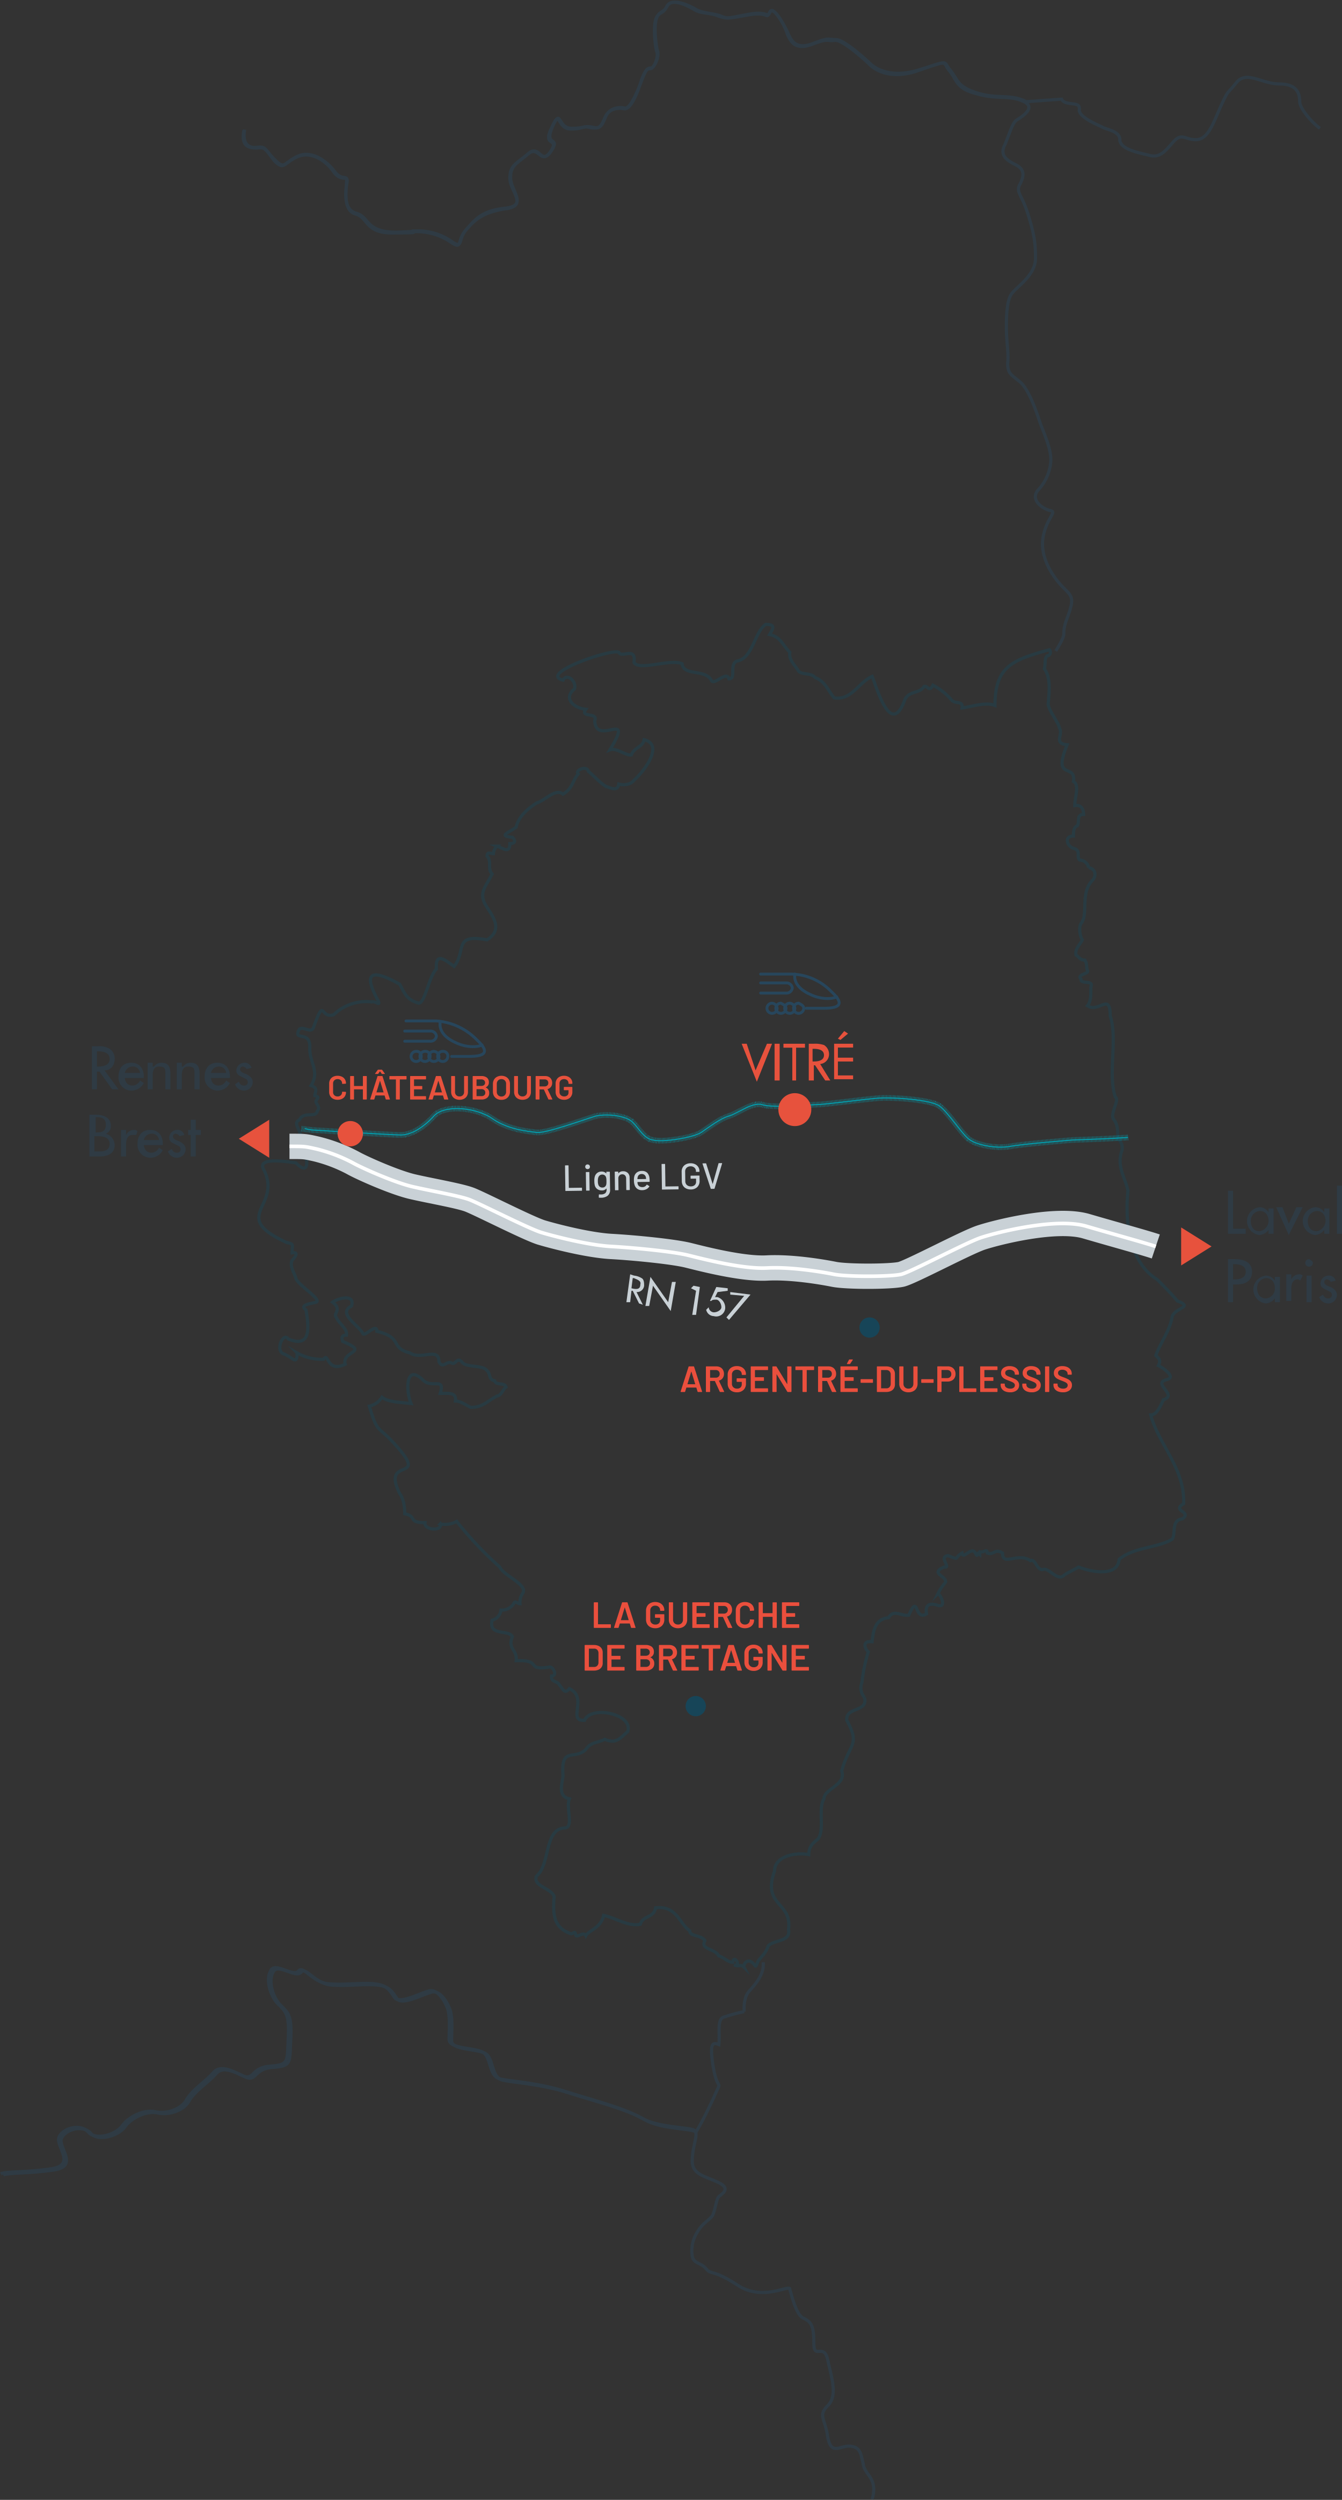 <?xml version="1.0" encoding="UTF-8"?> <svg xmlns="http://www.w3.org/2000/svg" width="440.317" height="820" viewBox="0 0 440.317 820"><rect x="0" y="0" width="440.317" height="820" fill="#333333" stroke="none"/><g id="Carte_ok" data-name="Carte ok" transform="translate(-52.545 -34.966)"><g id="Groupe_861" data-name="Groupe 861" opacity="0.4"><path id="Tracé_2300" data-name="Tracé 2300" d="M338.686,854.819c2.078-7.065-2.493-7.9-2.909-11.636-.831-3.325-.831-5.4-4.156-5.818s-6.233,3.325-7.48-2.909c-.831-6.234-3.325-7.065,0-10.389s1.247-9.142,0-14.96-4.571,0-4.571-5.4c0-5.818-.831-7.065-3.325-8.311-2.493-.831-4.156-8.311-4.571-9.558,0-1.662-8.727,4.156-17.038-1.247s-8.727-3.325-10.389-5.4-4.156-1.662-4.571-4.156a11.445,11.445,0,0,1,1.662-7.9c1.662-2.909,3.74-3.74,4.987-5.4.831-1.662,1.247-5.4,2.078-6.233s4.156-2.493,0-4.571-8.727-2.493-8.727-7.065c0-4.987,2.078-8.727.831-9.974-.831-1.247-11.636-.831-17.454-4.156s-15.792-5.818-24.934-8.727-18.285-3.325-21.609-4.156-2.909-6.234-4.987-8.311-11.636-1.247-11.636-4.571.416-6.649-.416-9.974c-1.247-3.325-3.74-7.065-6.649-5.818-2.909.831-9.142,4.156-10.8,2.078-1.662-2.493-2.493-4.156-6.649-4.571s-9.558.416-14.96,0-8.311-6.233-9.974-4.156-7.9-3.325-9.142,0c-1.662,2.909,0,8.311,2.493,10.8s3.74,3.325,3.325,11.22c-.416,7.48.416,8.727-5.818,9.142s-5.4,4.571-8.727,3.325c-2.909-1.247-7.48-4.156-9.974-1.247s-6.649,5.4-8.727,8.727c-1.662,3.325-6.649,4.987-10.389,4.156s-8.727,1.662-10.8,4.571-8.727,4.987-11.22,2.078-8.311-1.247-9.558,1.662,5.818,9.142-2.493,10.389-14.96.831-16.623,1.662" fill="none" stroke="#27465c" stroke-miterlimit="10" stroke-width="1.039"></path><path id="Tracé_2301" data-name="Tracé 2301" d="M132.566,77.711c-.831,4.571.831,5.818,4.156,5.818,2.909-.416,2.909.416,5.818,4.156,3.325,3.325,2.909.831,7.48-1.247s9.558,1.247,12.051,4.987c2.493,3.325,4.571.831,4.156,3.325,0,2.493-1.247,9.142,2.909,10.389,4.571,1.247,2.909,6.649,13.3,6.233,10.389,0,2.909-.416,6.233-.416a20.057,20.057,0,0,1,11.636,3.325c4.156,2.909,2.078-.416,4.987-3.74s5.4-5.818,12.883-7.065c7.9-.831,1.662-5.818,1.662-9.974s1.662-4.571,5.818-7.9c3.74-3.325,4.156,3.74,7.48-.831,3.325-4.987-2.909-1.247.416-7.9,2.909-6.649,1.662.416,6.233.416s3.74-1.247,6.649-.416c2.909.416,3.325-.416,4.571-3.325s4.156-3.325,6.234-2.909,4.156-4.156,5.818-9.558c2.078-5.4,2.493-2.493,3.74-4.156s1.662-4.156,1.247-4.987-1.247-7.48-.416-10.389,2.493-1.662,3.74-4.571c1.662-2.909,7.065,0,9.142,1.247s4.987.831,7.9,2.078c2.909.831,2.493.831,9.558-.416s5.818,1.662,7.065-.831,4.987,4.156,5.818,7.065c1.247,2.909,2.909,5.4,8.311,3.325s4.571-.831,7.48-1.247c2.909,0,11.22,7.9,11.22,7.9s4.987,5.818,15.792,2.078,7.9-2.909,10.389,0,2.078,5.818,8.727,7.48c6.649,2.078,10.8.416,15.376,2.493,4.987,2.078-.831,5.4-2.078,6.233s-2.078,3.74-3.74,7.9c-2.078,3.74.831,5.4,3.325,6.649s3.325,2.909,1.662,6.233c-1.662,2.909.416,3.325,2.493,9.974s2.493,9.558,2.493,14.545c0,5.4-5.818,9.142-7.48,11.22-1.662,1.662-2.078,5.818-2.078,11.22s.831,8.727.416,12.051c0,3.325,1.247,3.74,3.74,5.818,2.909,2.078,5.4,9.142,6.649,12.883s4.156,9.558,3.74,13.714a15.457,15.457,0,0,1-4.156,9.142c-2.493,2.909.831,5.818,3.74,6.649,2.909.416-.831,2.078-2.078,8.727-1.247,7.065,3.74,13.714,6.649,16.623s3.74,3.325,1.247,9.974.831,3.325-3.74,10.8m-96,430.111c.416,4.571-3.325,7.9-4.987,9.974-1.662,2.493-1.247,6.234-1.247,6.234a47.009,47.009,0,0,0-6.233,1.662c-2.909.416-1.662,4.987-2.078,9.142-2.078-.831-2.909-.416-2.078,5.818,1.662,11.636,3.74,3.74,0,12.467-1.247,2.493-2.909,6.234-5.4,10.389-1.662-1.247-11.636-.831-17.038-4.156-5.818-3.325-15.792-5.818-24.934-8.727s-18.285-3.325-21.609-4.156-2.909-6.234-4.987-8.311-11.636-1.247-11.636-4.571.416-6.649-.416-9.974c-1.247-3.325-3.74-7.065-6.649-5.818-2.909.831-9.142,4.156-10.8,2.078-1.662-2.493-2.493-4.156-6.649-4.571s-9.558.416-14.96,0-8.311-6.233-9.974-4.156-7.9-3.325-9.142,0c-1.662,2.909,0,8.311,2.493,10.8s3.74,3.325,3.325,11.22c-.416,7.48.416,8.727-5.818,9.142s-5.4,4.571-8.727,3.325c-2.909-1.247-7.48-4.156-9.974-1.247s-6.649,5.4-8.727,8.727c-1.662,3.325-6.649,4.987-10.389,4.156s-8.727,1.662-10.8,4.571-8.727,4.987-11.22,2.078-8.311-1.247-9.558,1.662,5.818,9.142-2.493,10.389-14.96.831-16.623,1.662" fill="none" stroke="#27465c" stroke-miterlimit="10" stroke-width="1.039"></path><path id="Tracé_2302" data-name="Tracé 2302" d="M486.628,76.049c-2.909-2.078-6.649-6.649-6.649-8.727s-.416-5.818-6.649-5.818c-5.818,0-10.8-4.571-14.129-.416s-2.493,2.078-4.987,7.48-4.156,11.22-8.311,11.22c-3.74,0-4.571-2.493-7.48.831s-4.571,5.4-8.311,4.156c-3.74-.831-9.142-2.078-9.142-4.987s-4.571-3.325-5.818-4.156c-1.662-.831-7.9-3.325-7.48-5.818.416-2.909-4.571-.831-5.818-3.325l-11.636.831c-.416,0-.416-.416-.831-.416-4.987-2.078-8.727-.416-15.376-2.493s-6.233-4.571-8.727-7.48.416-3.325-10.389,0S339.1,54.855,339.1,54.855s-8.311-7.9-11.22-7.9-2.078-.831-7.48,1.247-7.065-.416-8.311-3.325-4.987-9.142-5.818-7.065c-1.247,2.493,0-.416-7.065.831s-6.649,1.662-9.558.416c-2.909-.831-5.818-.831-7.9-2.078s-7.48-3.74-9.142-1.247c-1.662,2.909-2.909,1.662-3.74,4.571s0,9.142.416,10.389c.416.831,0,3.325-1.247,4.987s-1.662-1.247-3.74,4.156-4.156,9.974-5.818,9.558c-2.078-.416-4.987,0-6.233,2.909s-1.662,4.156-4.571,3.325c-2.909-.416-2.078.416-6.649.416s-3.325-7.065-6.233-.416,2.909,2.909-.416,7.9-3.74-2.493-7.48.831-5.818,3.74-5.818,7.9,5.818,9.142-1.662,9.974c-7.9.831-9.974,3.74-12.883,7.065s-.831,6.649-4.987,3.74a19.308,19.308,0,0,0-11.636-3.325c-3.325,0,4.156,0-6.233.416-10.389,0-8.727-4.987-13.3-6.233s-3.325-8.311-2.909-10.389c0-2.493-1.662,0-4.156-3.325s-7.48-7.065-12.051-4.987-4.156,4.571-7.48,1.247-2.909-4.571-5.818-4.156-4.987-1.247-4.156-5.818" transform="translate(-1 1)" fill="none" stroke="#27465c" stroke-miterlimit="10" stroke-width="1.039"></path><path id="Tracé_2303" data-name="Tracé 2303" d="M303.779,239.782c-3.74,2.493-4.156,11.22-9.558,12.051-2.493,1.247,0,5.818-2.493,5.818-.831-2.909-4.987,2.493-5.818.416-2.078-3.74-9.142-1.247-9.558-5.4-4.156-1.662-14.129,2.493-15.792-.416.831-5.4-4.156-1.247-4.987-3.325-2.493-1.247-26.6,7.065-18.285,9.142,1.247-2.493,4.571.416,3.74,2.909-3.74,2.909-.416,6.233,3.74,6.649-2.078,2.909,4.156.831,2.909,3.74.416,8.727,13.3-4.156,4.987,9.558,2.078-.831,5.4,2.078,7.065,1.662.831-2.493,3.74-2.493,4.156-4.987,6.649,1.662,0,10.389-3.325,13.3-1.247,1.662-3.74,1.662-4.987,1.247-.416,2.909-3.325.831-4.156.831-2.493-1.662-3.325-2.909-5.818-4.987-.416-2.078-4.571-.416-3.325.831-2.078,2.493-1.662,4.571-4.987,6.649-2.493-2.078-5.818,2.078-8.727,2.909-2.493,1.662-5.818,4.156-6.649,7.9-2.078,1.662-6.233,2.909-1.247,3.325,1.247,1.247.831,2.078-.831,2.078,0,3.325-2.078,1.662-4.156.831A3.552,3.552,0,0,0,214.432,315c-.831,0-2.078-.831-2.078.831,1.662,1.662,0,4.156,1.662,5.818-2.078,4.156-4.156,5.818-2.493,9.558,2.078,3.74,6.649,8.311.831,12.051-11.22-2.078-6.649,3.325-10.8,8.727-2.909-2.078-6.233-4.987-5.818.831-2.493,2.493-3.74,11.22-5.818,11.22-4.156-1.247-4.571-3.325-6.233-6.233-10.389-5.818-11.636-2.909-7.065,5.4.831,2.078-.831,0-2.078.416a15.341,15.341,0,0,0-12.467,4.156c-4.571,1.662-2.909-6.233-6.649,4.156-.831,2.493-4.156-1.247-4.987,1.247-1.247,3.325,4.156-.416,3.74,5.818,0,4.571,3.325,7.48.416,12.051,2.493.831,1.247,2.078,1.247,3.325,1.662.416.831.831.416,1.662s1.662,2.078.416,3.325c-.416,2.493-4.571,0-5.818,2.909-2.909,1.247,1.662,4.156,0,7.065-3.74,2.078-1.247,4.987,2.078,4.987.831,4.156-.416,4.987-3.325,2.078-3.325-.416-13.3-2.078-10.389,2.493,5.818,12.051-11.636,14.96,7.48,23.687,2.493.416,1.662.831,1.662,3.325,2.493-.416.831,1.662,0,2.493-.831,2.078.831,4.156,1.247,5.818.416,2.078,8.727,7.065,6.649,7.9-1.247.416-5.818.831-3.325,2.493.831,4.987,2.078,12.883-5.818,9.558-1.662-2.493-4.571,4.156-1.247,4.987,2.909,1.247,4.156,3.74,4.156-.416a15.978,15.978,0,0,0,8.727,2.078c1.662-2.493.831,4.571,7.065,1.662-1.247-4.571,8.311-3.74-.831-7.48-.416-1.247-.416-2.078,1.247-2.078.416-2.078-2.493-3.74-3.325-5.818-1.247-1.247,2.078-2.493-1.247-4.987,1.662-1.247,7.48-2.909,6.233,1.247-4.987,2.493,2.909,6.649,3.74,9.142.831.831,4.571-3.74,4.571-.831,8.727,2.078,4.156,5.4,10.8,7.065,3.74,2.493,9.558-2.078,9.558,2.909,1.247,2.493,2.493-.416,4.156.416,1.247.831,1.662-2.078,3.325-.416,1.247,2.078,6.649.831,8.311,2.909,1.247,1.247.416,2.909,2.493,3.325.416,1.662,3.325.416,3.74,2.078-.831.416-1.662,2.909-2.909,2.909-3.325,1.662-4.571,3.74-8.727,3.74-1.662-.831-3.325-2.078-4.987-2.078.416-2.909-2.078-2.493-4.987-2.493,1.662-5.4-2.493-1.662-5.4-4.156-6.233-6.233-5.818,3.74-4.156,7.48-3.325-.416-7.48-.416-9.558-2.078a6.37,6.37,0,0,1-4.156,2.909c2.909,9.558,2.493,5.818,8.727,12.883,11.22,12.467-4.987,3.325,1.247,15.792,1.247,1.662,1.662,4.156,1.662,6.649,4.156.831.831,2.909,6.649,2.909-.416,2.493,5.818,2.909,4.987.416a7.924,7.924,0,0,0,5.4-.831,118.617,118.617,0,0,0,14.129,14.96c1.247,2.909,9.558,5.818,7.48,8.727a5,5,0,0,0-.831,3.325c-.831,0-1.662-1.247-2.078,0a4.586,4.586,0,0,1-4.156,2.078,3.935,3.935,0,0,1-2.909,3.325c-1.247,5.4,5.4,2.909,6.649,5.4-1.662,4.156,1.662,4.156,1.247,7.9,8.727-.416,2.909,3.325,10.8,2.078,1.247-.416,2.909,2.909.831,2.909-.416,2.078,2.078,1.662,2.493,2.909,1.247,1.247,1.662,3.325,3.325,1.247,6.233,2.909-.831,10.8,4.987,10.389,2.078-4.987,16.207-2.078,14.129,3.74-2.493,2.078-3.74,4.156-7.48,2.493-2.493,1.247-4.571.831-6.233,3.325-3.74,3.74-8.311-1.247-7.48,8.727-.416,2.909-1.662,6.649,2.078,7.48-1.247,2.909,1.662,9.558-1.662,9.558-6.649.416-4.571,12.051-9.142,15.792-1.247,3.325,4.571,3.74,5.818,6.649-.416,5.4-.416,9.974,4.987,12.051,1.247.831,1.662-1.247,2.078.416,0,1.662,2.493-1.247,3.325.416.831-1.662,4.987-2.493,5.818-6.649,4.156.831,7.9,3.74,12.051,2.909.831-2.909,4.571-2.078,4.987-5.4,7.065-.831,7.9,5.4,11.22,7.48,0,2.078,3.74,1.247,4.987,3.325-1.662,2.909,3.325,2.493,4.571,4.987,1.662.416,2.909,2.078,4.571,2.078.416-2.909,2.909,1.662.416.831,1.662.831,2.078-.416,3.325.831a1.673,1.673,0,0,1,1.662-2.078c2.493.831,1.662,3.325,2.909,0,1.247-1.662,2.493-2.493,3.325-4.987,2.078-2.078,7.48-1.247,6.649-5.4,1.247-9.142-8.727-7.48-4.571-19.116,0-4.987,7.065-6.233,11.22-5.4,0-2.493,1.247-3.74,2.909-4.987,2.493-2.909,0-9.974,2.078-13.3,0-3.325,7.48-4.571,5.818-9.142,2.493-9.142,6.233-8.311,1.662-16.623-.416-4.571,7.065-2.493,5.818-7.48a4.885,4.885,0,0,1-.831-4.987,52.091,52.091,0,0,1,2.078-9.974c-1.247-1.247-2.078-3.74,1.247-3.325.416-4.156,1.247-7.48,5.4-7.9,1.662-2.909,4.156-.416,6.649-.831,3.325-7.48,1.662,2.078,5.818-.416-.416-2.493.416-3.74,3.325-2.909,3.325,1.247,1.662-2.909.416-3.74a19.515,19.515,0,0,1,2.493-3.74c.416-2.078-5.4-2.909-.416-4.987,2.493.416-2.078-3.325,1.247-3.74,4.156,1.662,1.662.831,4.571-.831.416,2.493,3.325-2.909,4.571.416.831,1.247,0-1.247,1.247,0,0-.416-.416-.416,0-.831,1.247.416,2.493-1.247,2.493.416,2.078.831,2.493-1.662,4.987,0,0,4.571,4.987-.416,9.142,2.493,1.662-.831,2.078,3.325,4.156,2.909,1.662-.831,4.571,3.74,6.649,2.078.831-.831,3.74-2.078,4.987-2.909,4.156,1.662,12.883,3.325,13.3-2.493,4.987-4.156,12.883-3.74,17.454-6.649,1.247-2.078-.416-6.234,3.325-6.649,3.325-2.493-3.74-2.493.416-4.987.416-11.636-8.311-19.532-10.8-29.09,2.078,0,3.325-3.325,4.156-4.987,4.987-1.662-4.156-5.4,1.247-6.649,2.909-.831-1.247-3.74-2.909-4.571.831-1.662.416-2.078-.831-3.325,1.662-4.571,4.571-7.9,5.4-12.883,1.247-2.909,7.065-2.909,1.662-4.987-2.078-2.493-4.571-4.987-6.649-7.065-8.311-4.987-10.8-17.454-9.558-29.09-.831-4.156-3.74-7.9-2.078-12.883a3.762,3.762,0,0,0-1.247-4.156c0-2.493,0-4.571-1.247-6.233-1.662-1.662,2.078-6.649.416-7.48-2.493-7.48.831-19.116-1.662-26.6,0-7.9-3.74-.831-7.48-3.325,1.662-2.078.831-4.987,1.247-6.649s-3.74-.416-3.325-2.078c-1.662-1.662,2.909-1.662,2.078-2.909-.416-.831,0-2.078-.831-3.325-1.662,0-2.078-1.247-2.909-1.662-.416-2.078,1.247-3.325,2.078-4.987-.831-1.247-1.247-4.156-.416-5.4,2.493-2.909-.416-9.974,3.74-14.129,1.247-1.247,1.247-3.74-1.247-4.156a3.112,3.112,0,0,0-2.909-2.493c-1.247-.831.416-2.909-1.662-3.74-2.493-.416-3.74-4.156-.416-4.156,0-1.247,0-2.909,1.247-3.325.831-1.247-.416-3.74,2.078-3.74,0-1.662-.831-3.325-2.909-2.909,0-2.909,1.662-6.649-.416-7.9.831-6.233-7.065,0-2.078-12.051-4.571-.416-1.247-3.325-2.493-5.4-.416-2.078-3.325-5.4-3.74-7.9.416-4.571.831-8.727-1.247-11.636.416-1.247,0-3.325.831-4.156a1.248,1.248,0,0,0,.831-2.078C384.814,251.418,379,253.5,379,266.378c-2.909-1.247-7.9.416-10.8.831.416-2.493-2.078-1.247-3.325-2.493a20.353,20.353,0,0,0-6.233-4.987c-1.247,2.493-1.662,0-2.909.416-1.662,2.493-4.571,1.247-6.233,4.156-4.571,12.883-9.142-3.325-10.8-7.48-4.571,2.078-6.649,7.9-12.467,7.065-2.078-2.493-2.909-5.4-6.233-6.649-1.247-1.662-4.156-.831-5.4-2.078-1.247-2.078-3.325-3.74-2.909-6.233-2.493-2.493-2.909-4.987-6.649-5.818C306.272,241.028,307.1,239.782,303.779,239.782Z" fill="none" stroke="#164558" stroke-miterlimit="10" stroke-width="1.039" fill-rule="evenodd"></path></g><path id="Tracé_2304" data-name="Tracé 2304" d="M147.526,410.995c4.987,0,4.987,0,8.727.831A51.823,51.823,0,0,1,168.3,416.4c2.909,1.662,14.129,6.649,19.947,7.9,5.4,1.247,14.96,2.909,18.285,4.156s19.532,9.558,23.687,10.8,15.376,4.156,22.856,4.571,20.363,1.662,25.35,2.909,17.869,4.571,25.765,4.156,17.869,1.247,22.025,2.078,18.285.831,22.025,0c3.325-.831,21.194-10.389,26.181-12.051s24.518-6.649,34.492-3.74,19.116,5.4,22.856,6.649" fill="none" stroke="#c9d1d6" stroke-linejoin="round" stroke-miterlimit="10" stroke-width="8.306"></path><path id="Tracé_2305" data-name="Tracé 2305" d="M147.526,410.995c4.987,0,4.987,0,8.727.831A51.823,51.823,0,0,1,168.3,416.4c2.909,1.662,14.129,6.649,19.947,7.9,5.4,1.247,14.96,2.909,18.285,4.156s19.532,9.558,23.687,10.8,15.376,4.156,22.856,4.571,20.363,1.662,25.35,2.909,17.869,4.571,25.765,4.156,17.869,1.247,22.025,2.078,18.285.831,22.025,0c3.325-.831,21.194-10.389,26.181-12.051s24.518-6.649,34.492-3.74,19.116,5.4,22.856,6.649" fill="none" stroke="#fff" stroke-linejoin="round" stroke-miterlimit="10" stroke-width="1.184"></path><g id="Groupe_862" data-name="Groupe 862" opacity="0.4"><path id="Tracé_2306" data-name="Tracé 2306" d="M91.425,392.294H89.347l-4.156-5.818H84.36v5.818H82.7V378.165h2.078a6.176,6.176,0,0,1,3.74.831,3.779,3.779,0,0,1,1.662,3.325c0,2.078-1.247,3.74-3.325,3.74Zm-7.065-7.48h.416c1.662,0,3.74-.416,3.74-2.493s-2.078-2.493-3.74-2.493H84.36Z" fill="#27465c"></path><path id="Tracé_2307" data-name="Tracé 2307" d="M93.5,388.139c0,1.662.831,2.909,2.493,2.909a2.806,2.806,0,0,0,2.493-1.662l1.247.831a4.571,4.571,0,0,1-4.156,2.493,4.271,4.271,0,0,1-4.156-4.571c0-2.493,1.247-4.571,4.156-4.571s4.156,2.078,4.156,4.571v.416H93.5Zm4.987-1.247A2.327,2.327,0,0,0,96,384.814a2.634,2.634,0,0,0-2.493,2.078Z" fill="#27465c"></path><path id="Tracé_2308" data-name="Tracé 2308" d="M103.06,384.814h0a2.962,2.962,0,0,1,2.493-1.247c2.493,0,2.909,1.662,2.909,3.74v4.987H106.8v-4.987c0-1.662,0-2.493-2.078-2.493s-2.078,2.078-2.078,3.325v4.156h-1.662v-8.727h1.662v1.247Z" fill="#27465c"></path><path id="Tracé_2309" data-name="Tracé 2309" d="M112.618,384.814h0a2.962,2.962,0,0,1,2.493-1.247c2.493,0,2.909,1.662,2.909,3.74v4.987h-1.662v-4.987c0-1.662,0-2.493-2.078-2.493s-2.078,2.078-2.078,3.325v4.156h-1.662v-8.727H112.2v1.247Z" fill="#27465c"></path><path id="Tracé_2310" data-name="Tracé 2310" d="M121.761,388.139c0,1.662.831,2.909,2.493,2.909a2.806,2.806,0,0,0,2.493-1.662l1.247.831a4.571,4.571,0,0,1-4.156,2.493,4.271,4.271,0,0,1-4.156-4.571c0-2.493,1.247-4.571,4.156-4.571s4.156,2.078,4.156,4.571v.416h-6.233Zm4.987-1.247a2.327,2.327,0,0,0-2.493-2.078,2.634,2.634,0,0,0-2.493,2.078Z" fill="#27465c"></path><path id="Tracé_2311" data-name="Tracé 2311" d="M133.4,385.645c0-.416-.831-.831-1.247-.831a.894.894,0,0,0-.831.831c0,.831.831,1.247,2.078,1.662.831.416,2.078,1.247,2.078,2.493a2.841,2.841,0,0,1-2.909,2.909,3.125,3.125,0,0,1-2.909-2.078l1.247-.831c.416.831.831,1.247,1.662,1.247a1.1,1.1,0,0,0,1.247-1.247,1.451,1.451,0,0,0-.416-.831l-1.662-.831c-.831-.416-1.662-.831-1.662-2.078a2.681,2.681,0,0,1,2.493-2.493,2.279,2.279,0,0,1,2.493,1.662Z" fill="#27465c"></path><path id="Tracé_2312" data-name="Tracé 2312" d="M82.282,400.606h1.662c2.493,0,4.987.831,4.987,3.74a2.584,2.584,0,0,1-1.662,2.493h0a3.992,3.992,0,0,1,2.909,3.74c0,2.909-2.493,3.74-4.987,3.74H81.867V400.606Zm1.662,5.818h.416c1.662,0,2.909-.416,2.909-2.493s-1.247-2.493-2.909-2.493h-.416Zm0,6.233h1.247c1.662,0,3.325-.416,3.325-2.493s-2.078-2.493-3.74-2.493H83.529v4.987Z" fill="#27465c"></path><path id="Tracé_2313" data-name="Tracé 2313" d="M93.918,407.255h0a2.806,2.806,0,0,1,2.493-1.662,1.527,1.527,0,0,1,1.247.416l-.416,1.247H96c-1.662,0-2.078,1.662-2.078,2.909v4.156H92.256v-8.727h1.662Z" fill="#27465c"></path><path id="Tracé_2314" data-name="Tracé 2314" d="M99.736,410.164c0,1.662.831,2.909,2.493,2.909a2.806,2.806,0,0,0,2.493-1.662l1.247.831a4.571,4.571,0,0,1-4.156,2.493,4.271,4.271,0,0,1-4.156-4.571c0-2.493,1.247-4.571,4.156-4.571s4.156,2.078,4.156,4.571v.416H99.736Zm4.987-1.247a2.327,2.327,0,0,0-2.493-2.078,2.634,2.634,0,0,0-2.493,2.078Z" fill="#27465c"></path><path id="Tracé_2315" data-name="Tracé 2315" d="M111.372,407.67c0-.416-.831-.831-1.247-.831a.894.894,0,0,0-.831.831c0,.831.831,1.247,2.078,1.662.831.416,2.078,1.247,2.078,2.493a2.841,2.841,0,0,1-2.909,2.909,3.125,3.125,0,0,1-2.909-2.078l1.247-.831c.416.831.831,1.247,1.662,1.247a1.1,1.1,0,0,0,1.247-1.247,1.451,1.451,0,0,0-.416-.831l-1.662-.831c-.831-.416-1.662-.831-1.662-2.078a2.681,2.681,0,0,1,2.493-2.493,2.279,2.279,0,0,1,2.493,1.662Z" fill="#27465c"></path><path id="Tracé_2316" data-name="Tracé 2316" d="M116.774,414.319h-1.662v-7.065h-.831v-1.662h.831v-3.325h1.662v3.325h1.662v1.662h-1.662Z" fill="#27465c"></path></g><path id="Tracé_2317" data-name="Tracé 2317" d="M140.877,414.735,130.9,408.5l9.974-6.233Z" fill="#e7523d"></path><path id="Tracé_2318" data-name="Tracé 2318" d="M440.084,437.591l9.974,6.233-9.974,6.233Z" fill="#e7523d"></path><g id="Groupe_863" data-name="Groupe 863" opacity="0.4"><path id="Tracé_2319" data-name="Tracé 2319" d="M457.123,438.007h4.156v1.662H455.46V425.54h1.662Z" fill="#27465c"></path><path id="Tracé_2320" data-name="Tracé 2320" d="M470.421,439.669h-1.662v-1.247h0a4.206,4.206,0,0,1-2.909,1.662,4.592,4.592,0,0,1,0-9.142,3.5,3.5,0,0,1,2.909,1.662h0v-1.247h1.662Zm-1.662-4.156c0-1.662-.831-3.325-2.909-3.325a3.212,3.212,0,0,0-2.909,3.325c0,1.662.831,3.325,2.909,3.325A3.526,3.526,0,0,0,468.758,435.513Z" fill="#27465c"></path><path id="Tracé_2321" data-name="Tracé 2321" d="M475.407,436.344l2.493-5.4h2.078l-4.571,9.142-4.156-9.142h2.078Z" fill="#27465c"></path><path id="Tracé_2322" data-name="Tracé 2322" d="M488.706,439.669h-1.662v-1.247h0a4.206,4.206,0,0,1-2.909,1.662,4.592,4.592,0,0,1,0-9.142,3.5,3.5,0,0,1,2.909,1.662h0v-1.247h1.662Zm-1.247-4.156c0-1.662-.831-3.325-2.909-3.325a3.212,3.212,0,0,0-2.909,3.325c0,1.662.831,3.325,2.909,3.325A3.526,3.526,0,0,0,487.459,435.513Z" fill="#27465c"></path><path id="Tracé_2323" data-name="Tracé 2323" d="M492.861,439.669H491.2V423.877h1.662Z" fill="#27465c"></path><path id="Tracé_2324" data-name="Tracé 2324" d="M457.123,462.109H455.46V447.98h2.078c4.156,0,5.818,1.662,5.818,4.156,0,2.909-2.078,4.156-4.987,4.156h-1.247Zm0-7.48h.416c1.662,0,3.74-.416,3.74-2.493s-2.078-2.493-3.74-2.493h-.416Z" fill="#27465c"></path><path id="Tracé_2325" data-name="Tracé 2325" d="M472.5,462.109h-1.662v-1.247h0a4.206,4.206,0,0,1-2.909,1.662,4.592,4.592,0,0,1,0-9.142,3.5,3.5,0,0,1,2.909,1.662h0V453.8H472.5Zm-1.662-4.571c0-1.662-.831-3.325-2.909-3.325a3.212,3.212,0,0,0-2.909,3.325c0,1.662.831,3.325,2.909,3.325A3.212,3.212,0,0,0,470.836,457.538Z" fill="#27465c"></path><path id="Tracé_2326" data-name="Tracé 2326" d="M476.239,454.629h0a2.806,2.806,0,0,1,2.493-1.662,1.527,1.527,0,0,1,1.247.416l-.831,1.662a1.287,1.287,0,0,0-.831-.416c-1.662,0-2.078,1.662-2.078,2.909v4.156h-1.662v-8.727h1.662v1.662Z" fill="#27465c"></path><path id="Tracé_2327" data-name="Tracé 2327" d="M483.3,449.227a1.247,1.247,0,1,1-1.247-1.247Q483.3,448.6,483.3,449.227Zm-.416,12.883h-1.662v-8.727h1.662Z" fill="#27465c"></path><path id="Tracé_2328" data-name="Tracé 2328" d="M489.121,455.46c0-.416-.831-.831-1.247-.831a.894.894,0,0,0-.831.831c0,.831.831,1.247,2.078,1.662.831.416,2.078,1.247,2.078,2.493a2.841,2.841,0,0,1-2.909,2.909,3.125,3.125,0,0,1-2.909-2.078l1.247-.831c.416.831.831,1.247,1.662,1.247a1.1,1.1,0,0,0,1.247-1.247,1.451,1.451,0,0,0-.416-.831l-1.662-.831c-.831-.416-1.662-.831-1.662-2.078a2.681,2.681,0,0,1,2.493-2.493,2.279,2.279,0,0,1,2.493,1.662Z" fill="#27465c"></path></g><g id="Groupe_864" data-name="Groupe 864"><path id="Tracé_2329" data-name="Tracé 2329" d="M263.469,462.94l-1.247-.416-2.078-4.156h-.416l-.416,3.74h-1.247l1.247-9.142,1.247.416a5.907,5.907,0,0,1,2.493.831c.831.416.831,1.662.831,2.493a2.327,2.327,0,0,1-2.493,2.078Zm-3.74-5.4h0c1.662.416,2.909.416,2.909-1.247.416-1.247-1.247-1.662-2.078-2.078h-.416Z" fill="#c9d1d6"></path><path id="Tracé_2330" data-name="Tracé 2330" d="M265.962,453.8l5.818,8.311,1.247-6.649h1.247l-1.662,9.558-5.818-8.311-1.247,6.649H264.3Z" fill="#c9d1d6"></path><path id="Tracé_2331" data-name="Tracé 2331" d="M279.26,457.538l.831-.831,2.078.416-1.247,9.142h-1.247l1.247-7.9Z" fill="#c9d1d6"></path><path id="Tracé_2332" data-name="Tracé 2332" d="M287.987,458.785l-.831,1.662h.831a3.634,3.634,0,0,1,2.493,3.74,2.948,2.948,0,0,1-3.74,2.493,2.634,2.634,0,0,1-2.493-2.078l.831-.831a1.788,1.788,0,0,0,1.662,1.662c1.247,0,2.493-.831,2.493-1.662,0-1.247-.831-2.493-1.662-2.493s-1.247,0-1.662.416h-.416l2.078-4.571,3.74.416v.831Z" fill="#c9d1d6"></path><path id="Tracé_2333" data-name="Tracé 2333" d="M292.143,459.616v-.831l6.649.831-7.065,8.311-.831-.831,5.818-7.065Z" fill="#c9d1d6"></path></g><path id="Tracé_2334" data-name="Tracé 2334" d="M134.228,336.608" fill="none" stroke="#e1001a" stroke-linecap="round" stroke-linejoin="round" stroke-miterlimit="10" stroke-width="2.37"></path><g id="Groupe_866" data-name="Groupe 866"><g id="Groupe_865" data-name="Groupe 865"><path id="Tracé_2335" data-name="Tracé 2335" d="M300.454,386.061l3.74-8.727h1.662L300.87,389.8l-4.987-12.467h1.662Z" fill="#e7523d"></path><path id="Tracé_2336" data-name="Tracé 2336" d="M307.934,389.385h-1.662V377.334h1.662Z" transform="translate(0.415)" fill="#e7523d"></path><path id="Tracé_2337" data-name="Tracé 2337" d="M313.337,389.8h-1.662v-10.76h-2.909v-1.291h7.065v1.291h-2.909V389.8Z" transform="translate(0.831 -0.415)" fill="#e7523d"></path><path id="Tracé_2338" data-name="Tracé 2338" d="M324.973,389.385H323.31l-3.325-4.987h-.416v4.987h-1.662V377.334h1.662a9.15,9.15,0,0,1,3.325.416,3.5,3.5,0,0,1,1.662,2.909,3.212,3.212,0,0,1-2.909,3.325Zm-5.818-6.233h.416c1.662,0,3.325-.416,3.325-2.078S321.233,379,319.57,379h-.416Z" fill="#e7523d"></path><path id="Tracé_2339" data-name="Tracé 2339" d="M326.219,377.334h6.233v1.247h-4.987v3.325h4.987v1.247h-4.987v4.571h4.987v1.247h-6.233Zm4.571-3.325-2.493,2.078-.831-.416,2.078-2.493Z" fill="#e7523d"></path></g></g><path id="Tracé_2367" data-name="Tracé 2367" d="M3.377.088A3.115,3.115,0,0,1,1.925-.237a2.339,2.339,0,0,1-.968-.908A2.63,2.63,0,0,1,.616-2.5V-5.214A2.63,2.63,0,0,1,.957-6.567a2.3,2.3,0,0,1,.968-.9,3.16,3.16,0,0,1,1.452-.319,3.228,3.228,0,0,1,1.441.308,2.277,2.277,0,0,1,.968.869,2.449,2.449,0,0,1,.341,1.3.127.127,0,0,1-.039.093A.127.127,0,0,1,6-5.181l-1.012.055q-.132,0-.132-.121a1.4,1.4,0,0,0-.4-1.045,1.461,1.461,0,0,0-1.072-.4,1.48,1.48,0,0,0-1.078.4,1.392,1.392,0,0,0-.407,1.045v2.805A1.378,1.378,0,0,0,2.3-1.408a1.48,1.48,0,0,0,1.078.4A1.472,1.472,0,0,0,4.45-1.4a1.384,1.384,0,0,0,.4-1.039q0-.121.132-.121L6-2.519a.139.139,0,0,1,.093.033.1.1,0,0,1,.039.077,2.5,2.5,0,0,1-.341,1.315,2.266,2.266,0,0,1-.968.875A3.228,3.228,0,0,1,3.377.088Zm8.305-7.656a.127.127,0,0,1,.038-.093.127.127,0,0,1,.094-.039h1.012a.127.127,0,0,1,.094.039.127.127,0,0,1,.038.093V-.132a.127.127,0,0,1-.038.093A.127.127,0,0,1,12.826,0H11.814a.127.127,0,0,1-.094-.038.127.127,0,0,1-.038-.093V-3.278a.049.049,0,0,0-.055-.055H8.822a.049.049,0,0,0-.055.055V-.132a.127.127,0,0,1-.038.093A.127.127,0,0,1,8.635,0H7.623A.127.127,0,0,1,7.53-.038a.127.127,0,0,1-.039-.093V-7.568a.127.127,0,0,1,.039-.093A.127.127,0,0,1,7.623-7.7H8.635a.127.127,0,0,1,.094.039.127.127,0,0,1,.038.093v3.08a.049.049,0,0,0,.055.055h2.805a.049.049,0,0,0,.055-.055ZM19.316,0a.138.138,0,0,1-.143-.11L18.81-1.287q-.022-.044-.055-.044h-2.9q-.033,0-.055.044L15.433-.11A.138.138,0,0,1,15.29,0h-1.1a.123.123,0,0,1-.1-.038.12.12,0,0,1-.011-.115L16.467-7.59a.138.138,0,0,1,.143-.11h1.375a.138.138,0,0,1,.143.11l2.4,7.436a.122.122,0,0,1,.011.055q0,.1-.121.1ZM16.137-2.4q-.011.066.044.066h2.233q.066,0,.044-.066L17.325-6.083q-.011-.044-.033-.044t-.033.044ZM15.8-8.382q-.088,0-.11-.05a.118.118,0,0,1,.022-.115L16.544-9.7a.178.178,0,0,1,.154-.077h1.155a.178.178,0,0,1,.154.077l.836,1.155a.146.146,0,0,1,.033.088q0,.077-.11.077H18a.172.172,0,0,1-.154-.088l-.517-.737a.063.063,0,0,0-.044-.022.035.035,0,0,0-.033.022l-.517.737a.172.172,0,0,1-.154.088ZM25.872-7.7a.127.127,0,0,1,.094.039A.127.127,0,0,1,26-7.568v.847a.127.127,0,0,1-.038.094.127.127,0,0,1-.094.038H23.848a.049.049,0,0,0-.055.055v6.4a.127.127,0,0,1-.038.093A.127.127,0,0,1,23.661,0H22.649a.127.127,0,0,1-.094-.038.127.127,0,0,1-.038-.093v-6.4a.049.049,0,0,0-.055-.055H20.515a.127.127,0,0,1-.094-.038.127.127,0,0,1-.038-.094v-.847a.127.127,0,0,1,.038-.093.127.127,0,0,1,.094-.039Zm6.523.968a.127.127,0,0,1-.039.094.127.127,0,0,1-.093.038H28.512a.049.049,0,0,0-.055.055v2.057a.049.049,0,0,0,.055.055h2.519a.127.127,0,0,1,.094.038.127.127,0,0,1,.038.093v.836a.127.127,0,0,1-.038.094.127.127,0,0,1-.094.039H28.512a.049.049,0,0,0-.055.055v2.123a.049.049,0,0,0,.055.055h3.751a.127.127,0,0,1,.093.038.127.127,0,0,1,.039.094v.836a.127.127,0,0,1-.039.093A.127.127,0,0,1,32.263,0h-4.95a.127.127,0,0,1-.094-.038.127.127,0,0,1-.038-.093V-7.568a.127.127,0,0,1,.038-.093.127.127,0,0,1,.094-.039h4.95a.127.127,0,0,1,.093.039.127.127,0,0,1,.039.093ZM38.467,0a.138.138,0,0,1-.143-.11l-.363-1.177q-.022-.044-.055-.044H35q-.033,0-.055.044L34.584-.11a.138.138,0,0,1-.143.11h-1.1a.123.123,0,0,1-.1-.038.12.12,0,0,1-.011-.115L35.618-7.59a.138.138,0,0,1,.143-.11h1.375a.138.138,0,0,1,.143.11l2.4,7.436a.122.122,0,0,1,.011.055q0,.1-.121.1ZM35.288-2.4q-.011.066.044.066h2.233q.066,0,.044-.066L36.476-6.083q-.011-.044-.033-.044t-.033.044ZM43.4.088a3.135,3.135,0,0,1-1.441-.319,2.329,2.329,0,0,1-.973-.908A2.627,2.627,0,0,1,40.634-2.5V-7.568a.127.127,0,0,1,.039-.093.127.127,0,0,1,.093-.039h1.012a.127.127,0,0,1,.093.039.127.127,0,0,1,.039.093v5.093a1.429,1.429,0,0,0,.407,1.056,1.457,1.457,0,0,0,1.078.407,1.457,1.457,0,0,0,1.078-.407,1.429,1.429,0,0,0,.407-1.056V-7.568a.127.127,0,0,1,.038-.093.127.127,0,0,1,.094-.039h1.012a.127.127,0,0,1,.094.039.127.127,0,0,1,.038.093V-2.5a2.66,2.66,0,0,1-.341,1.359,2.293,2.293,0,0,1-.968.908A3.16,3.16,0,0,1,43.4.088Zm8.6-4.1q-.066.033,0,.066a1.851,1.851,0,0,1,1.122,1.815,1.893,1.893,0,0,1-.7,1.59A2.877,2.877,0,0,1,50.6,0H47.828a.127.127,0,0,1-.094-.038A.127.127,0,0,1,47.7-.132V-7.568a.127.127,0,0,1,.038-.093.127.127,0,0,1,.094-.039h2.684a2.9,2.9,0,0,1,1.848.517,1.876,1.876,0,0,1,.649,1.562A1.617,1.617,0,0,1,52-4.015ZM49.027-6.6a.049.049,0,0,0-.055.055V-4.51a.049.049,0,0,0,.055.055h1.485a1.388,1.388,0,0,0,.918-.28.956.956,0,0,0,.336-.776,1,1,0,0,0-.336-.8,1.353,1.353,0,0,0-.918-.292ZM50.6-1.111a1.29,1.29,0,0,0,.908-.308,1.079,1.079,0,0,0,.335-.836A1.066,1.066,0,0,0,51.5-3.1a1.342,1.342,0,0,0-.924-.3H49.027a.049.049,0,0,0-.055.055v2.178a.049.049,0,0,0,.055.055ZM57.134.11a3.1,3.1,0,0,1-1.463-.336,2.369,2.369,0,0,1-.984-.952A2.845,2.845,0,0,1,54.34-2.6V-5.1a2.757,2.757,0,0,1,.352-1.4,2.423,2.423,0,0,1,.985-.946,3.064,3.064,0,0,1,1.458-.335,3.088,3.088,0,0,1,1.469.335,2.423,2.423,0,0,1,.984.946,2.757,2.757,0,0,1,.352,1.4V-2.6a2.809,2.809,0,0,1-.352,1.419,2.413,2.413,0,0,1-.984.952A3.088,3.088,0,0,1,57.134.11Zm0-1.1a1.48,1.48,0,0,0,1.111-.429,1.554,1.554,0,0,0,.418-1.133V-5.115a1.569,1.569,0,0,0-.418-1.144,1.48,1.48,0,0,0-1.111-.429,1.466,1.466,0,0,0-1.1.429,1.569,1.569,0,0,0-.418,1.144v2.563a1.554,1.554,0,0,0,.418,1.133A1.466,1.466,0,0,0,57.134-.99ZM64.053.088a3.135,3.135,0,0,1-1.441-.319,2.329,2.329,0,0,1-.973-.908A2.627,2.627,0,0,1,61.292-2.5V-7.568a.127.127,0,0,1,.039-.093.127.127,0,0,1,.093-.039h1.012a.127.127,0,0,1,.093.039.127.127,0,0,1,.039.093v5.093a1.429,1.429,0,0,0,.407,1.056,1.457,1.457,0,0,0,1.078.407,1.457,1.457,0,0,0,1.078-.407,1.429,1.429,0,0,0,.407-1.056V-7.568a.127.127,0,0,1,.038-.093A.127.127,0,0,1,65.67-7.7h1.012a.127.127,0,0,1,.093.039.127.127,0,0,1,.039.093V-2.5a2.66,2.66,0,0,1-.341,1.359,2.293,2.293,0,0,1-.968.908A3.16,3.16,0,0,1,64.053.088ZM72.677,0a.156.156,0,0,1-.154-.1L71.071-3.267a.07.07,0,0,0-.066-.044h-1.32a.049.049,0,0,0-.055.055V-.132a.127.127,0,0,1-.039.093A.127.127,0,0,1,69.5,0H68.486a.127.127,0,0,1-.093-.038.127.127,0,0,1-.038-.093V-7.568a.127.127,0,0,1,.038-.093.127.127,0,0,1,.093-.039h3.025A2.452,2.452,0,0,1,72.7-7.42a1.988,1.988,0,0,1,.8.792,2.359,2.359,0,0,1,.286,1.171,2.128,2.128,0,0,1-.39,1.293,2.02,2.02,0,0,1-1.084.743.035.035,0,0,0-.033.022.047.047,0,0,0,0,.044l1.551,3.2a.169.169,0,0,1,.022.066q0,.088-.121.088ZM69.685-6.6a.049.049,0,0,0-.055.055v2.189a.049.049,0,0,0,.055.055h1.65a1.175,1.175,0,0,0,.853-.313,1.1,1.1,0,0,0,.325-.831,1.12,1.12,0,0,0-.325-.836,1.164,1.164,0,0,0-.853-.319ZM77.671.088a3.115,3.115,0,0,1-1.452-.325,2.318,2.318,0,0,1-.968-.919,2.69,2.69,0,0,1-.341-1.364V-5.181a2.683,2.683,0,0,1,.341-1.37,2.328,2.328,0,0,1,.968-.913,3.115,3.115,0,0,1,1.452-.324,3.1,3.1,0,0,1,1.436.319,2.383,2.383,0,0,1,.963.869,2.31,2.31,0,0,1,.341,1.243v.088a.127.127,0,0,1-.038.094.127.127,0,0,1-.093.039h-1a.127.127,0,0,1-.093-.039.127.127,0,0,1-.039-.094v-.055a1.3,1.3,0,0,0-.4-.979,1.485,1.485,0,0,0-1.073-.385,1.468,1.468,0,0,0-1.078.4,1.424,1.424,0,0,0-.407,1.061v2.75a1.386,1.386,0,0,0,.429,1.062,1.561,1.561,0,0,0,1.111.4,1.483,1.483,0,0,0,1.039-.346,1.224,1.224,0,0,0,.38-.952v-.682a.049.049,0,0,0-.055-.055H77.737a.127.127,0,0,1-.093-.039.127.127,0,0,1-.039-.093v-.814a.127.127,0,0,1,.039-.094.127.127,0,0,1,.093-.039h2.541a.127.127,0,0,1,.093.039.127.127,0,0,1,.038.094v1.408a2.583,2.583,0,0,1-.743,1.969A2.782,2.782,0,0,1,77.671.088Z" transform="translate(159.931 395.628)" fill="#e7523d"></path><path id="Tracé_2368" data-name="Tracé 2368" d="M1.1,0a.106.106,0,0,1-.12-.12V-8.28A.106.106,0,0,1,1.1-8.4h.912a.106.106,0,0,1,.12.12v7.236A.042.042,0,0,0,2.184-1h4.14a.106.106,0,0,1,.12.12V-.12a.106.106,0,0,1-.12.12ZM8.376-7.068a.748.748,0,0,1-.552-.216.748.748,0,0,1-.216-.552.748.748,0,0,1,.216-.552A.748.748,0,0,1,8.376-8.6a.748.748,0,0,1,.552.216.748.748,0,0,1,.216.552.748.748,0,0,1-.216.552A.748.748,0,0,1,8.376-7.068ZM7.9-.012a.106.106,0,0,1-.12-.12V-5.988a.106.106,0,0,1,.12-.12h.912a.106.106,0,0,1,.12.12V-.132a.106.106,0,0,1-.12.12Zm6.6-5.976a.106.106,0,0,1,.12-.12h.912a.106.106,0,0,1,.12.12V-.312a2.443,2.443,0,0,1-.822,2.076,3.553,3.553,0,0,1-2.2.624q-.192,0-.6-.024a.119.119,0,0,1-.12-.132L11.94,1.4a.115.115,0,0,1,.036-.084.1.1,0,0,1,.1-.024q.168.012.492.012A2.309,2.309,0,0,0,14.04.93,1.576,1.576,0,0,0,14.5-.348V-.564A.04.04,0,0,0,14.478-.6q-.018-.012-.042.012A1.837,1.837,0,0,1,12.96,0a2.538,2.538,0,0,1-1.41-.408,2.1,2.1,0,0,1-.87-1.2,5.394,5.394,0,0,1-.156-1.464,5.087,5.087,0,0,1,.18-1.536,2.267,2.267,0,0,1,.81-1.158A2.22,2.22,0,0,1,12.888-6.2a2.022,2.022,0,0,1,1.548.6q.024.024.042.018a.028.028,0,0,0,.018-.03Zm-.072,4.032a4.034,4.034,0,0,0,.054-.408q.018-.216.018-.72T14.478-3.8a2.555,2.555,0,0,0-.066-.4,1.27,1.27,0,0,0-.432-.726,1.262,1.262,0,0,0-.84-.282,1.262,1.262,0,0,0-.84.282,1.549,1.549,0,0,0-.48.726,3.478,3.478,0,0,0-.132,1.116,3.51,3.51,0,0,0,.12,1.128,1.357,1.357,0,0,0,.474.726,1.334,1.334,0,0,0,.858.282A1.275,1.275,0,0,0,14-1.23,1.284,1.284,0,0,0,14.424-1.956ZM19.98-6.192a2.121,2.121,0,0,1,1.56.57,2.071,2.071,0,0,1,.576,1.542V-.12A.106.106,0,0,1,22,0h-.912a.106.106,0,0,1-.12-.12V-3.852a1.365,1.365,0,0,0-.348-.972,1.205,1.205,0,0,0-.924-.372,1.23,1.23,0,0,0-.924.372,1.323,1.323,0,0,0-.36.96V-.12a.106.106,0,0,1-.12.12h-.912a.106.106,0,0,1-.12-.12V-5.988a.106.106,0,0,1,.12-.12h.912a.106.106,0,0,1,.12.12v.432a.04.04,0,0,0,.018.036q.018.012.03-.012A1.817,1.817,0,0,1,19.98-6.192Zm8.652,2.376a9.531,9.531,0,0,1,.036,1.1.106.106,0,0,1-.12.12H24.72a.042.042,0,0,0-.048.048,2.077,2.077,0,0,0,.072.624,1.283,1.283,0,0,0,.534.75,1.781,1.781,0,0,0,1.014.27,1.541,1.541,0,0,0,1.368-.732q.06-.12.156-.036l.684.456a.114.114,0,0,1,.036.156,2.329,2.329,0,0,1-.954.852,3.059,3.059,0,0,1-1.4.312,2.684,2.684,0,0,1-1.476-.384,2.342,2.342,0,0,1-.9-1.092,4.556,4.556,0,0,1-.288-1.716,5.089,5.089,0,0,1,.132-1.332,2.293,2.293,0,0,1,.864-1.308,2.567,2.567,0,0,1,1.572-.48A2.448,2.448,0,0,1,27.9-5.6,2.916,2.916,0,0,1,28.632-3.816ZM26.088-5.208a1.358,1.358,0,0,0-.852.258,1.273,1.273,0,0,0-.456.69,2.805,2.805,0,0,0-.108.672.042.042,0,0,0,.048.048h2.748a.042.042,0,0,0,.048-.048,3.513,3.513,0,0,0-.072-.588,1.361,1.361,0,0,0-.474-.75A1.371,1.371,0,0,0,26.088-5.208ZM32.784,0a.106.106,0,0,1-.12-.12V-8.28a.106.106,0,0,1,.12-.12H33.7a.106.106,0,0,1,.12.12v7.236A.042.042,0,0,0,33.864-1H38a.106.106,0,0,1,.12.12V-.12A.106.106,0,0,1,38,0Zm9.36.1a3.3,3.3,0,0,1-1.53-.342,2.471,2.471,0,0,1-1.032-.972,2.826,2.826,0,0,1-.366-1.446V-5.736a2.817,2.817,0,0,1,.366-1.452,2.483,2.483,0,0,1,1.032-.966,3.3,3.3,0,0,1,1.53-.342,3.314,3.314,0,0,1,1.524.336,2.515,2.515,0,0,1,1.026.93,2.5,2.5,0,0,1,.366,1.338v.132a.106.106,0,0,1-.12.12h-.912a.106.106,0,0,1-.12-.12v-.108a1.521,1.521,0,0,0-.486-1.17,1.806,1.806,0,0,0-1.278-.45,1.781,1.781,0,0,0-1.29.468,1.652,1.652,0,0,0-.486,1.248v3.144a1.622,1.622,0,0,0,.5,1.248,1.862,1.862,0,0,0,1.32.468,1.81,1.81,0,0,0,1.254-.414,1.445,1.445,0,0,0,.462-1.134v-.924a.042.042,0,0,0-.048-.048H42.24a.106.106,0,0,1-.12-.12V-4.3a.106.106,0,0,1,.12-.12h2.7a.106.106,0,0,1,.12.12v1.524a2.785,2.785,0,0,1-.786,2.124A2.972,2.972,0,0,1,42.144.1ZM48.816,0a.14.14,0,0,1-.144-.1L46.1-8.268l-.012-.048q0-.084.108-.084h.972a.14.14,0,0,1,.144.1L49.3-1.668a.038.038,0,0,0,.036.024.038.038,0,0,0,.036-.024L51.348-8.3a.132.132,0,0,1,.132-.1h.948q.132,0,.1.132L49.932-.1a.14.14,0,0,1-.144.1Z" transform="translate(237.069 425.643) rotate(-0.831)" fill="#c9d1d6"></path><g id="Groupe_867" data-name="Groupe 867"><path id="Tracé_2340" data-name="Tracé 2340" d="M61.5,429.28" fill="none" stroke="#e6511e" stroke-miterlimit="10" stroke-width="4.156"></path><path id="Tracé_2341" data-name="Tracé 2341" d="M61.5,429.28" fill="none" stroke="#e6511e" stroke-miterlimit="10" stroke-width="1.777" stroke-dasharray="0.142 0.285 0.142 0.57"></path></g><g id="Groupe_868" data-name="Groupe 868"><path id="Tracé_2342" data-name="Tracé 2342" d="M317.077,365.7h5.4c3.74,0,8.311-.416,2.909-5.4a18.785,18.785,0,0,0-13.3-5.818h-9.974" fill="none" stroke="#27465c" stroke-linecap="round" stroke-linejoin="round" stroke-miterlimit="10" stroke-width="0.942"></path><path id="Tracé_2343" data-name="Tracé 2343" d="M307.519,365.7a1.662,1.662,0,1,1-1.662-1.662A1.788,1.788,0,0,1,307.519,365.7Z" fill="none" stroke="#27465c" stroke-linecap="round" stroke-linejoin="round" stroke-miterlimit="10" stroke-width="0.942"></path><path id="Tracé_2344" data-name="Tracé 2344" d="M310.428,365.7a1.662,1.662,0,1,1-1.662-1.662C309.6,364.451,310.428,364.867,310.428,365.7Z" fill="none" stroke="#27465c" stroke-linecap="round" stroke-linejoin="round" stroke-miterlimit="10" stroke-width="0.942"></path><path id="Tracé_2345" data-name="Tracé 2345" d="M313.337,365.7a1.662,1.662,0,1,1-1.662-1.662A1.788,1.788,0,0,1,313.337,365.7Z" fill="none" stroke="#27465c" stroke-linecap="round" stroke-linejoin="round" stroke-miterlimit="10" stroke-width="0.942"></path><path id="Tracé_2346" data-name="Tracé 2346" d="M316.246,365.7a1.662,1.662,0,1,1-1.662-1.662C315.415,364.451,316.246,364.867,316.246,365.7Z" fill="none" stroke="#27465c" stroke-linecap="round" stroke-linejoin="round" stroke-miterlimit="10" stroke-width="0.942"></path><path id="Tracé_2347" data-name="Tracé 2347" d="M327.05,361.958c-1.662.831-5.4.831-8.727-.831-3.74-1.662-5.4-4.156-4.987-6.649h0" fill="none" stroke="#27465c" stroke-linecap="round" stroke-linejoin="round" stroke-miterlimit="10" stroke-width="0.942"></path><path id="Tracé_2348" data-name="Tracé 2348" d="M302.116,357.387h8.311a1.9,1.9,0,0,1,2.078,1.662h0a1.9,1.9,0,0,1-2.078,1.662h-8.311" fill="none" stroke="#27465c" stroke-linecap="round" stroke-linejoin="round" stroke-miterlimit="10" stroke-width="0.942"></path></g><g id="Groupe_869" data-name="Groupe 869"><path id="Tracé_2349" data-name="Tracé 2349" d="M200.718,381.49h5.4c3.74,0,8.311-.416,2.909-5.4a20.481,20.481,0,0,0-13.3-6.233h-9.974" fill="none" stroke="#27465c" stroke-linecap="round" stroke-linejoin="round" stroke-miterlimit="10" stroke-width="0.942"></path><path id="Tracé_2350" data-name="Tracé 2350" d="M190.745,381.49a1.662,1.662,0,1,1-1.662-1.662A1.522,1.522,0,0,1,190.745,381.49Z" fill="none" stroke="#27465c" stroke-linecap="round" stroke-linejoin="round" stroke-miterlimit="10" stroke-width="0.942"></path><path id="Tracé_2351" data-name="Tracé 2351" d="M193.654,381.49a1.662,1.662,0,1,1-1.662-1.662A1.522,1.522,0,0,1,193.654,381.49Z" fill="none" stroke="#27465c" stroke-linecap="round" stroke-linejoin="round" stroke-miterlimit="10" stroke-width="0.942"></path><path id="Tracé_2352" data-name="Tracé 2352" d="M196.563,381.49a1.662,1.662,0,1,1-1.662-1.662A1.788,1.788,0,0,1,196.563,381.49Z" fill="none" stroke="#27465c" stroke-linecap="round" stroke-linejoin="round" stroke-miterlimit="10" stroke-width="0.942"></path><path id="Tracé_2353" data-name="Tracé 2353" d="M199.472,381.49a1.662,1.662,0,1,1-1.662-1.662A1.522,1.522,0,0,1,199.472,381.49Z" fill="none" stroke="#27465c" stroke-linecap="round" stroke-linejoin="round" stroke-miterlimit="10" stroke-width="0.942"></path><path id="Tracé_2354" data-name="Tracé 2354" d="M210.692,377.749c-1.662.831-5.4.831-8.727-.831-3.74-1.662-5.4-4.156-4.987-6.649h0" fill="none" stroke="#27465c" stroke-linecap="round" stroke-linejoin="round" stroke-miterlimit="10" stroke-width="0.942"></path><path id="Tracé_2355" data-name="Tracé 2355" d="M185.342,373.178h8.311a1.9,1.9,0,0,1,2.078,1.662h0a1.9,1.9,0,0,1-2.078,1.662h-8.311" fill="none" stroke="#27465c" stroke-linecap="round" stroke-linejoin="round" stroke-miterlimit="10" stroke-width="0.942"></path></g><circle id="Ellipse_75" data-name="Ellipse 75" cx="3.325" cy="3.325" r="3.325" transform="translate(334.531 467.096)" fill="#174558"></circle><path id="Tracé_2364" data-name="Tracé 2364" d="M6.084,0a.151.151,0,0,1-.156-.12L5.532-1.4q-.024-.048-.06-.048H2.3q-.036,0-.06.048L1.848-.12A.151.151,0,0,1,1.692,0H.492A.134.134,0,0,1,.384-.042.131.131,0,0,1,.372-.168l2.6-8.112a.151.151,0,0,1,.156-.12h1.5a.151.151,0,0,1,.156.12L7.4-.168a.134.134,0,0,1,.012.06Q7.416,0,7.284,0ZM2.616-2.616q-.012.072.048.072H5.1q.072,0,.048-.072L3.912-6.636q-.012-.048-.036-.048t-.036.048ZM13.368,0A.17.17,0,0,1,13.2-.108L11.616-3.564a.077.077,0,0,0-.072-.048H10.1a.053.053,0,0,0-.06.06V-.144a.139.139,0,0,1-.042.1A.139.139,0,0,1,9.9,0H8.8a.139.139,0,0,1-.1-.042.139.139,0,0,1-.042-.1V-8.256a.139.139,0,0,1,.042-.1A.139.139,0,0,1,8.8-8.4h3.3a2.674,2.674,0,0,1,1.3.306,2.169,2.169,0,0,1,.876.864,2.574,2.574,0,0,1,.312,1.278,2.322,2.322,0,0,1-.426,1.41,2.2,2.2,0,0,1-1.182.81.038.038,0,0,0-.036.024.051.051,0,0,0,0,.048L14.628-.168a.184.184,0,0,1,.024.072q0,.1-.132.1ZM10.1-7.2a.053.053,0,0,0-.06.06v2.388a.053.053,0,0,0,.06.06h1.8a1.282,1.282,0,0,0,.93-.342,1.2,1.2,0,0,0,.354-.906,1.222,1.222,0,0,0-.354-.912A1.269,1.269,0,0,0,11.9-7.2ZM18.816.1a3.4,3.4,0,0,1-1.584-.354,2.529,2.529,0,0,1-1.056-1A2.935,2.935,0,0,1,15.8-2.748v-2.9a2.926,2.926,0,0,1,.372-1.494,2.54,2.54,0,0,1,1.056-1A3.4,3.4,0,0,1,18.816-8.5a3.383,3.383,0,0,1,1.566.348,2.6,2.6,0,0,1,1.05.948A2.52,2.52,0,0,1,21.8-5.844v.1a.139.139,0,0,1-.042.1.139.139,0,0,1-.1.042H20.568a.139.139,0,0,1-.1-.042.139.139,0,0,1-.042-.1v-.06a1.416,1.416,0,0,0-.438-1.068,1.62,1.62,0,0,0-1.17-.42,1.6,1.6,0,0,0-1.176.438A1.554,1.554,0,0,0,17.2-5.7v3a1.511,1.511,0,0,0,.468,1.158,1.7,1.7,0,0,0,1.212.438,1.618,1.618,0,0,0,1.134-.378,1.335,1.335,0,0,0,.414-1.038v-.744a.053.053,0,0,0-.06-.06H18.888a.139.139,0,0,1-.1-.042.139.139,0,0,1-.042-.1v-.888a.139.139,0,0,1,.042-.1.139.139,0,0,1,.1-.042H21.66a.139.139,0,0,1,.1.042.139.139,0,0,1,.042.1V-2.82a2.818,2.818,0,0,1-.81,2.148A3.035,3.035,0,0,1,18.816.1Zm10.236-7.44a.139.139,0,0,1-.042.1.139.139,0,0,1-.1.042H24.816a.053.053,0,0,0-.06.06V-4.9a.053.053,0,0,0,.06.06h2.748a.139.139,0,0,1,.1.042.139.139,0,0,1,.042.1v.912a.139.139,0,0,1-.042.1.139.139,0,0,1-.1.042H24.816a.053.053,0,0,0-.06.06V-1.26a.053.053,0,0,0,.06.06h4.092a.139.139,0,0,1,.1.042.139.139,0,0,1,.042.1v.912a.139.139,0,0,1-.042.1.139.139,0,0,1-.1.042h-5.4a.139.139,0,0,1-.1-.042.139.139,0,0,1-.042-.1V-8.256a.139.139,0,0,1,.042-.1.139.139,0,0,1,.1-.042h5.4a.139.139,0,0,1,.1.042.139.139,0,0,1,.042.1Zm6.3-.912a.139.139,0,0,1,.042-.1.139.139,0,0,1,.1-.042h1.1a.139.139,0,0,1,.1.042.139.139,0,0,1,.042.1V-.144a.139.139,0,0,1-.042.1A.139.139,0,0,1,36.6,0H35.532a.172.172,0,0,1-.168-.1L31.908-5.76q-.024-.036-.048-.03t-.024.054L31.86-.144a.139.139,0,0,1-.042.1.139.139,0,0,1-.1.042h-1.1a.139.139,0,0,1-.1-.042.139.139,0,0,1-.042-.1V-8.256a.139.139,0,0,1,.042-.1.139.139,0,0,1,.1-.042H31.68a.172.172,0,0,1,.168.1L35.292-2.64q.024.036.048.03t.024-.054ZM44.016-8.4a.139.139,0,0,1,.1.042.139.139,0,0,1,.042.1v.924a.139.139,0,0,1-.042.1.139.139,0,0,1-.1.042H41.808a.053.053,0,0,0-.06.06V-.144a.139.139,0,0,1-.042.1A.139.139,0,0,1,41.6,0H40.5a.139.139,0,0,1-.1-.042.139.139,0,0,1-.042-.1V-7.128a.053.053,0,0,0-.06-.06H38.172a.139.139,0,0,1-.1-.042.139.139,0,0,1-.042-.1v-.924a.139.139,0,0,1,.042-.1.139.139,0,0,1,.1-.042ZM50.16,0a.17.17,0,0,1-.168-.108L48.408-3.564a.077.077,0,0,0-.072-.048H46.9a.053.053,0,0,0-.06.06V-.144a.139.139,0,0,1-.042.1.139.139,0,0,1-.1.042h-1.1a.139.139,0,0,1-.1-.042.139.139,0,0,1-.042-.1V-8.256a.139.139,0,0,1,.042-.1.139.139,0,0,1,.1-.042h3.3a2.674,2.674,0,0,1,1.3.306,2.169,2.169,0,0,1,.876.864,2.574,2.574,0,0,1,.312,1.278,2.322,2.322,0,0,1-.426,1.41,2.2,2.2,0,0,1-1.182.81.038.038,0,0,0-.036.024.051.051,0,0,0,0,.048L51.42-.168a.184.184,0,0,1,.024.072q0,.1-.132.1ZM46.9-7.2a.053.053,0,0,0-.06.06v2.388a.053.053,0,0,0,.06.06h1.8a1.282,1.282,0,0,0,.93-.342,1.2,1.2,0,0,0,.354-.906,1.222,1.222,0,0,0-.354-.912A1.269,1.269,0,0,0,48.7-7.2Zm11.592-.144a.139.139,0,0,1-.042.1.139.139,0,0,1-.1.042H54.252a.053.053,0,0,0-.06.06V-4.9a.053.053,0,0,0,.06.06H57a.139.139,0,0,1,.1.042.139.139,0,0,1,.042.1v.912a.139.139,0,0,1-.042.1.139.139,0,0,1-.1.042H54.252a.053.053,0,0,0-.06.06V-1.26a.053.053,0,0,0,.06.06h4.092a.139.139,0,0,1,.1.042.139.139,0,0,1,.042.1v.912a.139.139,0,0,1-.042.1.139.139,0,0,1-.1.042h-5.4a.139.139,0,0,1-.1-.042.139.139,0,0,1-.042-.1V-8.256a.139.139,0,0,1,.042-.1.139.139,0,0,1,.1-.042h5.4a.139.139,0,0,1,.1.042.139.139,0,0,1,.042.1ZM55.044-9.168q-.084,0-.108-.048a.132.132,0,0,1,.012-.12l.66-1.236a.182.182,0,0,1,.18-.1h.948a.119.119,0,0,1,.114.054.117.117,0,0,1-.018.126L56-9.264a.188.188,0,0,1-.168.1Zm4.512,6.156a.139.139,0,0,1-.1-.042.139.139,0,0,1-.042-.1v-.912a.139.139,0,0,1,.042-.1.139.139,0,0,1,.1-.042h3.78a.139.139,0,0,1,.1.042.139.139,0,0,1,.042.1v.912a.139.139,0,0,1-.042.1.139.139,0,0,1-.1.042ZM64.9,0a.139.139,0,0,1-.1-.042.139.139,0,0,1-.042-.1V-8.256a.139.139,0,0,1,.042-.1.139.139,0,0,1,.1-.042h2.928a3.536,3.536,0,0,1,1.5.3,2.3,2.3,0,0,1,1,.858,2.378,2.378,0,0,1,.354,1.3v3.48a2.378,2.378,0,0,1-.354,1.3,2.3,2.3,0,0,1-1,.858,3.536,3.536,0,0,1-1.5.3Zm1.248-1.26a.053.053,0,0,0,.06.06h1.68A1.326,1.326,0,0,0,68.9-1.6a1.547,1.547,0,0,0,.39-1.074V-5.712A1.507,1.507,0,0,0,68.9-6.8a1.36,1.36,0,0,0-1.032-.4H66.2a.053.053,0,0,0-.06.06ZM75.108.1a3.42,3.42,0,0,1-1.572-.348,2.54,2.54,0,0,1-1.062-.99A2.866,2.866,0,0,1,72.1-2.724V-8.256a.139.139,0,0,1,.042-.1.139.139,0,0,1,.1-.042h1.1a.139.139,0,0,1,.1.042.139.139,0,0,1,.042.1V-2.7a1.559,1.559,0,0,0,.444,1.152,1.59,1.59,0,0,0,1.176.444,1.59,1.59,0,0,0,1.176-.444A1.559,1.559,0,0,0,76.728-2.7V-8.256a.139.139,0,0,1,.042-.1.139.139,0,0,1,.1-.042h1.1a.139.139,0,0,1,.1.042.139.139,0,0,1,.042.1v5.532a2.9,2.9,0,0,1-.372,1.482,2.5,2.5,0,0,1-1.056.99A3.447,3.447,0,0,1,75.108.1Zm4.344-3.108a.139.139,0,0,1-.1-.042.139.139,0,0,1-.042-.1v-.912a.139.139,0,0,1,.042-.1.139.139,0,0,1,.1-.042h3.78a.139.139,0,0,1,.1.042.139.139,0,0,1,.042.1v.912a.139.139,0,0,1-.042.1.139.139,0,0,1-.1.042Zm8.568-5.4a2.753,2.753,0,0,1,1.332.312,2.207,2.207,0,0,1,.894.882A2.652,2.652,0,0,1,90.564-5.9a2.555,2.555,0,0,1-.324,1.3,2.191,2.191,0,0,1-.918.87,2.959,2.959,0,0,1-1.374.306h-1.92a.053.053,0,0,0-.06.06V-.144a.139.139,0,0,1-.042.1.139.139,0,0,1-.1.042h-1.1a.139.139,0,0,1-.1-.042.139.139,0,0,1-.042-.1V-8.268a.139.139,0,0,1,.042-.1.139.139,0,0,1,.1-.042Zm-.2,3.852a1.355,1.355,0,0,0,.984-.36,1.259,1.259,0,0,0,.372-.948A1.315,1.315,0,0,0,88.8-6.84a1.33,1.33,0,0,0-.984-.372H86.028a.053.053,0,0,0-.06.06V-4.62a.053.053,0,0,0,.06.06ZM91.932,0a.139.139,0,0,1-.1-.042.139.139,0,0,1-.042-.1V-8.256a.139.139,0,0,1,.042-.1.139.139,0,0,1,.1-.042h1.1a.139.139,0,0,1,.1.042.139.139,0,0,1,.042.1v7a.053.053,0,0,0,.06.06h4.02a.139.139,0,0,1,.1.042.139.139,0,0,1,.042.1v.912a.139.139,0,0,1-.042.1.139.139,0,0,1-.1.042Zm12.4-7.344a.139.139,0,0,1-.042.1.139.139,0,0,1-.1.042h-4.092a.053.053,0,0,0-.06.06V-4.9a.053.053,0,0,0,.06.06h2.748a.139.139,0,0,1,.1.042.139.139,0,0,1,.042.1v.912a.139.139,0,0,1-.042.1.139.139,0,0,1-.1.042h-2.748a.053.053,0,0,0-.06.06V-1.26a.053.053,0,0,0,.06.06h4.092a.139.139,0,0,1,.1.042.139.139,0,0,1,.042.1v.912a.139.139,0,0,1-.042.1.139.139,0,0,1-.1.042h-5.4a.139.139,0,0,1-.1-.042.139.139,0,0,1-.042-.1V-8.256a.139.139,0,0,1,.042-.1.139.139,0,0,1,.1-.042h5.4a.139.139,0,0,1,.1.042.139.139,0,0,1,.042.1ZM108.456.1a4.1,4.1,0,0,1-1.632-.3,2.459,2.459,0,0,1-1.074-.84,2.162,2.162,0,0,1-.378-1.272v-.3a.139.139,0,0,1,.042-.1.139.139,0,0,1,.1-.042h1.068a.139.139,0,0,1,.1.042.139.139,0,0,1,.042.1v.228a1.1,1.1,0,0,0,.492.918,2.206,2.206,0,0,0,1.344.366,1.682,1.682,0,0,0,1.1-.312,1,1,0,0,0,.372-.8.837.837,0,0,0-.2-.57,1.908,1.908,0,0,0-.582-.426q-.378-.192-1.134-.48a11.865,11.865,0,0,1-1.38-.588,2.576,2.576,0,0,1-.882-.75,1.92,1.92,0,0,1-.354-1.182,2.018,2.018,0,0,1,.768-1.668,3.2,3.2,0,0,1,2.052-.612,3.823,3.823,0,0,1,1.59.312,2.535,2.535,0,0,1,1.074.87,2.22,2.22,0,0,1,.384,1.29v.2a.139.139,0,0,1-.042.1.139.139,0,0,1-.1.042h-1.08a.139.139,0,0,1-.1-.042.139.139,0,0,1-.042-.1v-.132a1.2,1.2,0,0,0-.462-.954,1.921,1.921,0,0,0-1.278-.39,1.673,1.673,0,0,0-1.026.276.92.92,0,0,0-.366.78.882.882,0,0,0,.192.588,1.725,1.725,0,0,0,.576.414q.384.186,1.188.474a13.508,13.508,0,0,1,1.362.588,2.62,2.62,0,0,1,.876.738,1.876,1.876,0,0,1,.366,1.182,2.079,2.079,0,0,1-.8,1.716A3.4,3.4,0,0,1,108.456.1Zm7.092,0a4.1,4.1,0,0,1-1.632-.3,2.46,2.46,0,0,1-1.074-.84,2.162,2.162,0,0,1-.378-1.272v-.3a.139.139,0,0,1,.042-.1.139.139,0,0,1,.1-.042h1.068a.139.139,0,0,1,.1.042.139.139,0,0,1,.042.1v.228a1.1,1.1,0,0,0,.492.918,2.206,2.206,0,0,0,1.344.366,1.682,1.682,0,0,0,1.1-.312,1,1,0,0,0,.372-.8.837.837,0,0,0-.2-.57,1.908,1.908,0,0,0-.582-.426q-.378-.192-1.134-.48a11.865,11.865,0,0,1-1.38-.588,2.576,2.576,0,0,1-.882-.75,1.92,1.92,0,0,1-.354-1.182,2.018,2.018,0,0,1,.768-1.668,3.2,3.2,0,0,1,2.052-.612,3.823,3.823,0,0,1,1.59.312,2.535,2.535,0,0,1,1.074.87,2.22,2.22,0,0,1,.384,1.29v.2a.139.139,0,0,1-.042.1.139.139,0,0,1-.1.042h-1.08a.139.139,0,0,1-.1-.042.139.139,0,0,1-.042-.1v-.132a1.2,1.2,0,0,0-.462-.954,1.921,1.921,0,0,0-1.278-.39,1.673,1.673,0,0,0-1.026.276.92.92,0,0,0-.366.78.882.882,0,0,0,.192.588,1.725,1.725,0,0,0,.576.414q.384.186,1.188.474a13.507,13.507,0,0,1,1.362.588,2.62,2.62,0,0,1,.876.738,1.876,1.876,0,0,1,.366,1.182,2.079,2.079,0,0,1-.8,1.716A3.4,3.4,0,0,1,115.548.1Zm4.524-.1a.139.139,0,0,1-.1-.042.139.139,0,0,1-.042-.1V-8.256a.139.139,0,0,1,.042-.1.139.139,0,0,1,.1-.042h1.1a.139.139,0,0,1,.1.042.139.139,0,0,1,.042.1V-.144a.139.139,0,0,1-.042.1.139.139,0,0,1-.1.042Zm5.712.1a4.1,4.1,0,0,1-1.632-.3,2.459,2.459,0,0,1-1.074-.84,2.162,2.162,0,0,1-.378-1.272v-.3a.139.139,0,0,1,.042-.1.139.139,0,0,1,.1-.042h1.068a.139.139,0,0,1,.1.042.139.139,0,0,1,.042.1v.228a1.1,1.1,0,0,0,.492.918,2.206,2.206,0,0,0,1.344.366,1.682,1.682,0,0,0,1.1-.312,1,1,0,0,0,.372-.8.837.837,0,0,0-.2-.57,1.908,1.908,0,0,0-.582-.426q-.378-.192-1.134-.48a11.865,11.865,0,0,1-1.38-.588,2.576,2.576,0,0,1-.882-.75,1.92,1.92,0,0,1-.354-1.182,2.018,2.018,0,0,1,.768-1.668,3.2,3.2,0,0,1,2.052-.612,3.823,3.823,0,0,1,1.59.312,2.535,2.535,0,0,1,1.074.87,2.22,2.22,0,0,1,.384,1.29v.2a.139.139,0,0,1-.042.1.139.139,0,0,1-.1.042h-1.08a.139.139,0,0,1-.1-.042.139.139,0,0,1-.042-.1v-.132a1.2,1.2,0,0,0-.462-.954,1.921,1.921,0,0,0-1.278-.39,1.673,1.673,0,0,0-1.026.276.92.92,0,0,0-.366.78.882.882,0,0,0,.192.588,1.725,1.725,0,0,0,.576.414q.384.186,1.188.474a13.508,13.508,0,0,1,1.362.588,2.62,2.62,0,0,1,.876.738,1.876,1.876,0,0,1,.366,1.182,2.079,2.079,0,0,1-.8,1.716A3.4,3.4,0,0,1,125.784.1Z" transform="translate(275.495 491.565)" fill="#ea4f3d"></path><circle id="Ellipse_76" data-name="Ellipse 76" cx="3.325" cy="3.325" r="3.325" transform="translate(277.495 591.286)" fill="#174558"></circle><path id="Tracé_2365" data-name="Tracé 2365" d="M1.02,0a.139.139,0,0,1-.1-.042.139.139,0,0,1-.042-.1V-8.256a.139.139,0,0,1,.042-.1.139.139,0,0,1,.1-.042h1.1a.139.139,0,0,1,.1.042.139.139,0,0,1,.042.1v7a.053.053,0,0,0,.06.06h4.02a.139.139,0,0,1,.1.042.139.139,0,0,1,.042.1v.912a.139.139,0,0,1-.042.1.139.139,0,0,1-.1.042ZM13.248,0a.151.151,0,0,1-.156-.12L12.7-1.4q-.024-.048-.06-.048H9.468q-.036,0-.06.048L9.012-.12A.151.151,0,0,1,8.856,0h-1.2a.134.134,0,0,1-.108-.042.131.131,0,0,1-.012-.126l2.6-8.112A.151.151,0,0,1,10.3-8.4h1.5a.151.151,0,0,1,.156.12L14.568-.168a.134.134,0,0,1,.012.06q0,.108-.132.108ZM9.78-2.616q-.012.072.048.072h2.436q.072,0,.048-.072l-1.236-4.02q-.012-.048-.036-.048T11-6.636ZM21.024.1A3.4,3.4,0,0,1,19.44-.258a2.529,2.529,0,0,1-1.056-1,2.935,2.935,0,0,1-.372-1.488v-2.9a2.926,2.926,0,0,1,.372-1.494,2.54,2.54,0,0,1,1.056-1A3.4,3.4,0,0,1,21.024-8.5a3.383,3.383,0,0,1,1.566.348,2.6,2.6,0,0,1,1.05.948,2.52,2.52,0,0,1,.372,1.356v.1a.139.139,0,0,1-.042.1.139.139,0,0,1-.1.042H22.776a.139.139,0,0,1-.1-.042.139.139,0,0,1-.042-.1v-.06a1.416,1.416,0,0,0-.438-1.068,1.62,1.62,0,0,0-1.17-.42,1.6,1.6,0,0,0-1.176.438A1.554,1.554,0,0,0,19.4-5.7v3a1.511,1.511,0,0,0,.468,1.158,1.7,1.7,0,0,0,1.212.438,1.618,1.618,0,0,0,1.134-.378,1.335,1.335,0,0,0,.414-1.038v-.744a.053.053,0,0,0-.06-.06H21.1a.139.139,0,0,1-.1-.042.139.139,0,0,1-.042-.1v-.888a.139.139,0,0,1,.042-.1.139.139,0,0,1,.1-.042h2.772a.139.139,0,0,1,.1.042.139.139,0,0,1,.042.1V-2.82A2.818,2.818,0,0,1,23.2-.672,3.035,3.035,0,0,1,21.024.1Zm7.488,0A3.42,3.42,0,0,1,26.94-.252a2.54,2.54,0,0,1-1.062-.99A2.866,2.866,0,0,1,25.5-2.724V-8.256a.139.139,0,0,1,.042-.1.139.139,0,0,1,.1-.042h1.1a.139.139,0,0,1,.1.042.139.139,0,0,1,.042.1V-2.7a1.559,1.559,0,0,0,.444,1.152,1.59,1.59,0,0,0,1.176.444,1.59,1.59,0,0,0,1.176-.444A1.559,1.559,0,0,0,30.132-2.7V-8.256a.139.139,0,0,1,.042-.1.139.139,0,0,1,.1-.042h1.1a.139.139,0,0,1,.1.042.139.139,0,0,1,.042.1v5.532a2.9,2.9,0,0,1-.372,1.482,2.5,2.5,0,0,1-1.056.99A3.447,3.447,0,0,1,28.512.1Zm10.38-7.44a.139.139,0,0,1-.042.1.139.139,0,0,1-.1.042H34.656a.053.053,0,0,0-.06.06V-4.9a.053.053,0,0,0,.06.06H37.4a.139.139,0,0,1,.1.042.139.139,0,0,1,.042.1v.912a.139.139,0,0,1-.042.1.139.139,0,0,1-.1.042H34.656a.053.053,0,0,0-.06.06V-1.26a.053.053,0,0,0,.06.06h4.092a.139.139,0,0,1,.1.042.139.139,0,0,1,.042.1v.912a.139.139,0,0,1-.042.1.139.139,0,0,1-.1.042h-5.4a.139.139,0,0,1-.1-.042.139.139,0,0,1-.042-.1V-8.256a.139.139,0,0,1,.042-.1.139.139,0,0,1,.1-.042h5.4a.139.139,0,0,1,.1.042.139.139,0,0,1,.042.1ZM45.024,0a.17.17,0,0,1-.168-.108L43.272-3.564a.077.077,0,0,0-.072-.048H41.76a.053.053,0,0,0-.06.06V-.144a.139.139,0,0,1-.042.1.139.139,0,0,1-.1.042h-1.1a.139.139,0,0,1-.1-.042.139.139,0,0,1-.042-.1V-8.256a.139.139,0,0,1,.042-.1.139.139,0,0,1,.1-.042h3.3a2.674,2.674,0,0,1,1.3.306,2.169,2.169,0,0,1,.876.864,2.574,2.574,0,0,1,.312,1.278,2.322,2.322,0,0,1-.426,1.41,2.2,2.2,0,0,1-1.182.81.038.038,0,0,0-.036.024.051.051,0,0,0,0,.048L46.284-.168a.184.184,0,0,1,.024.072q0,.1-.132.1ZM41.76-7.2a.053.053,0,0,0-.06.06v2.388a.053.053,0,0,0,.06.06h1.8a1.282,1.282,0,0,0,.93-.342,1.2,1.2,0,0,0,.354-.906,1.222,1.222,0,0,0-.354-.912,1.269,1.269,0,0,0-.93-.348ZM50.472.1a3.4,3.4,0,0,1-1.584-.354,2.552,2.552,0,0,1-1.056-.99,2.87,2.87,0,0,1-.372-1.476V-5.688a2.87,2.87,0,0,1,.372-1.476,2.513,2.513,0,0,1,1.056-.984A3.447,3.447,0,0,1,50.472-8.5a3.521,3.521,0,0,1,1.572.336,2.484,2.484,0,0,1,1.056.948A2.672,2.672,0,0,1,53.472-5.8a.139.139,0,0,1-.042.1.139.139,0,0,1-.1.042l-1.1.06q-.144,0-.144-.132a1.53,1.53,0,0,0-.438-1.14,1.594,1.594,0,0,0-1.17-.432,1.614,1.614,0,0,0-1.176.432,1.518,1.518,0,0,0-.444,1.14v3.06A1.5,1.5,0,0,0,49.3-1.536a1.614,1.614,0,0,0,1.176.432,1.606,1.606,0,0,0,1.17-.426,1.51,1.51,0,0,0,.438-1.134q0-.132.144-.132l1.1.048a.151.151,0,0,1,.1.036.108.108,0,0,1,.042.084A2.726,2.726,0,0,1,53.1-1.194a2.472,2.472,0,0,1-1.056.954A3.521,3.521,0,0,1,50.472.1Zm9.06-8.352a.139.139,0,0,1,.042-.1.139.139,0,0,1,.1-.042h1.1a.139.139,0,0,1,.1.042.139.139,0,0,1,.042.1V-.144a.139.139,0,0,1-.042.1.139.139,0,0,1-.1.042h-1.1a.139.139,0,0,1-.1-.042.139.139,0,0,1-.042-.1V-3.576a.053.053,0,0,0-.06-.06h-3.06a.053.053,0,0,0-.06.06V-.144a.139.139,0,0,1-.042.1.139.139,0,0,1-.1.042H55.1A.139.139,0,0,1,55-.042a.139.139,0,0,1-.042-.1V-8.256a.139.139,0,0,1,.042-.1.139.139,0,0,1,.1-.042h1.1a.139.139,0,0,1,.1.042.139.139,0,0,1,.042.1V-4.9a.053.053,0,0,0,.06.06h3.06a.053.053,0,0,0,.06-.06Zm8.76.912a.139.139,0,0,1-.042.1.139.139,0,0,1-.1.042H64.056a.053.053,0,0,0-.06.06V-4.9a.053.053,0,0,0,.06.06H66.8a.139.139,0,0,1,.1.042.139.139,0,0,1,.042.1v.912a.139.139,0,0,1-.042.1.139.139,0,0,1-.1.042H64.056a.053.053,0,0,0-.06.06V-1.26a.053.053,0,0,0,.06.06h4.092a.139.139,0,0,1,.1.042.139.139,0,0,1,.042.1v.912a.139.139,0,0,1-.042.1.139.139,0,0,1-.1.042h-5.4a.139.139,0,0,1-.1-.042.139.139,0,0,1-.042-.1V-8.256a.139.139,0,0,1,.042-.1.139.139,0,0,1,.1-.042h5.4a.139.139,0,0,1,.1.042.139.139,0,0,1,.042.1Z" transform="translate(246.495 568.952)" fill="#ea4f3d"></path><path id="Tracé_2366" data-name="Tracé 2366" d="M1.02,0a.139.139,0,0,1-.1-.042.139.139,0,0,1-.042-.1V-8.256a.139.139,0,0,1,.042-.1.139.139,0,0,1,.1-.042H3.948a3.536,3.536,0,0,1,1.5.3,2.3,2.3,0,0,1,1,.858A2.378,2.378,0,0,1,6.8-5.94v3.48a2.378,2.378,0,0,1-.354,1.3,2.3,2.3,0,0,1-1,.858,3.536,3.536,0,0,1-1.5.3ZM2.268-1.26a.053.053,0,0,0,.06.06h1.68a1.326,1.326,0,0,0,1.014-.4,1.547,1.547,0,0,0,.39-1.074V-5.712A1.507,1.507,0,0,0,5.028-6.8,1.36,1.36,0,0,0,4-7.2H2.328a.053.053,0,0,0-.06.06ZM13.98-7.344a.139.139,0,0,1-.042.1.139.139,0,0,1-.1.042H9.744a.053.053,0,0,0-.06.06V-4.9a.053.053,0,0,0,.06.06h2.748a.139.139,0,0,1,.1.042.139.139,0,0,1,.042.1v.912a.139.139,0,0,1-.042.1.139.139,0,0,1-.1.042H9.744a.053.053,0,0,0-.06.06V-1.26a.053.053,0,0,0,.06.06h4.092a.139.139,0,0,1,.1.042.139.139,0,0,1,.042.1v.912a.139.139,0,0,1-.042.1.139.139,0,0,1-.1.042h-5.4a.139.139,0,0,1-.1-.042.139.139,0,0,1-.042-.1V-8.256a.139.139,0,0,1,.042-.1.139.139,0,0,1,.1-.042h5.4a.139.139,0,0,1,.1.042.139.139,0,0,1,.042.1ZM22.488-4.38q-.072.036,0,.072a2.019,2.019,0,0,1,1.224,1.98A2.066,2.066,0,0,1,22.95-.594,3.138,3.138,0,0,1,20.964,0H17.94a.139.139,0,0,1-.1-.042.139.139,0,0,1-.042-.1V-8.256a.139.139,0,0,1,.042-.1.139.139,0,0,1,.1-.042h2.928a3.167,3.167,0,0,1,2.016.564,2.047,2.047,0,0,1,.708,1.7A1.764,1.764,0,0,1,22.488-4.38ZM19.248-7.2a.053.053,0,0,0-.06.06v2.22a.053.053,0,0,0,.06.06h1.62a1.515,1.515,0,0,0,1-.306,1.043,1.043,0,0,0,.366-.846,1.093,1.093,0,0,0-.366-.87,1.476,1.476,0,0,0-1-.318Zm1.716,5.988a1.407,1.407,0,0,0,.99-.336,1.177,1.177,0,0,0,.366-.912,1.163,1.163,0,0,0-.372-.918,1.464,1.464,0,0,0-1.008-.33H19.248a.053.053,0,0,0-.06.06v2.376a.053.053,0,0,0,.06.06ZM29.976,0a.17.17,0,0,1-.168-.108L28.224-3.564a.077.077,0,0,0-.072-.048h-1.44a.053.053,0,0,0-.06.06V-.144a.139.139,0,0,1-.042.1.139.139,0,0,1-.1.042H25.4a.139.139,0,0,1-.1-.042.139.139,0,0,1-.042-.1V-8.256a.139.139,0,0,1,.042-.1.139.139,0,0,1,.1-.042h3.3a2.674,2.674,0,0,1,1.3.306,2.169,2.169,0,0,1,.876.864,2.574,2.574,0,0,1,.312,1.278,2.322,2.322,0,0,1-.426,1.41,2.2,2.2,0,0,1-1.182.81.038.038,0,0,0-.036.024.051.051,0,0,0,0,.048L31.236-.168A.184.184,0,0,1,31.26-.1q0,.1-.132.1ZM26.712-7.2a.053.053,0,0,0-.06.06v2.388a.053.053,0,0,0,.06.06h1.8a1.282,1.282,0,0,0,.93-.342A1.2,1.2,0,0,0,29.8-5.94a1.222,1.222,0,0,0-.354-.912,1.269,1.269,0,0,0-.93-.348ZM38.3-7.344a.139.139,0,0,1-.042.1.139.139,0,0,1-.1.042H34.068a.053.053,0,0,0-.06.06V-4.9a.053.053,0,0,0,.06.06h2.748a.139.139,0,0,1,.1.042.139.139,0,0,1,.042.1v.912a.139.139,0,0,1-.042.1.139.139,0,0,1-.1.042H34.068a.053.053,0,0,0-.06.06V-1.26a.053.053,0,0,0,.06.06H38.16a.139.139,0,0,1,.1.042.139.139,0,0,1,.042.1v.912a.139.139,0,0,1-.042.1.139.139,0,0,1-.1.042h-5.4a.139.139,0,0,1-.1-.042.139.139,0,0,1-.042-.1V-8.256a.139.139,0,0,1,.042-.1.139.139,0,0,1,.1-.042h5.4a.139.139,0,0,1,.1.042.139.139,0,0,1,.042.1ZM45.24-8.4a.139.139,0,0,1,.1.042.139.139,0,0,1,.042.1v.924a.139.139,0,0,1-.042.1.139.139,0,0,1-.1.042H43.032a.053.053,0,0,0-.06.06V-.144a.139.139,0,0,1-.042.1.139.139,0,0,1-.1.042h-1.1a.139.139,0,0,1-.1-.042.139.139,0,0,1-.042-.1V-7.128a.053.053,0,0,0-.06-.06H39.4a.139.139,0,0,1-.1-.042.139.139,0,0,1-.042-.1v-.924a.139.139,0,0,1,.042-.1.139.139,0,0,1,.1-.042Zm5.9,8.4a.151.151,0,0,1-.156-.12l-.4-1.284q-.024-.048-.06-.048H47.364q-.036,0-.06.048l-.4,1.284a.151.151,0,0,1-.156.12h-1.2a.134.134,0,0,1-.108-.042.131.131,0,0,1-.012-.126l2.6-8.112a.151.151,0,0,1,.156-.12h1.5a.151.151,0,0,1,.156.12L52.464-.168a.134.134,0,0,1,.012.06q0,.108-.132.108ZM47.676-2.616q-.012.072.048.072H50.16q.072,0,.048-.072l-1.236-4.02q-.012-.048-.036-.048t-.036.048ZM56.3.1A3.4,3.4,0,0,1,54.72-.258a2.529,2.529,0,0,1-1.056-1,2.935,2.935,0,0,1-.372-1.488v-2.9a2.926,2.926,0,0,1,.372-1.494,2.54,2.54,0,0,1,1.056-1A3.4,3.4,0,0,1,56.3-8.5a3.383,3.383,0,0,1,1.566.348,2.6,2.6,0,0,1,1.05.948,2.52,2.52,0,0,1,.372,1.356v.1a.139.139,0,0,1-.042.1.139.139,0,0,1-.1.042H58.056a.139.139,0,0,1-.1-.042.139.139,0,0,1-.042-.1v-.06a1.416,1.416,0,0,0-.438-1.068A1.62,1.62,0,0,0,56.3-7.3a1.6,1.6,0,0,0-1.176.438A1.554,1.554,0,0,0,54.684-5.7v3a1.511,1.511,0,0,0,.468,1.158,1.7,1.7,0,0,0,1.212.438A1.618,1.618,0,0,0,57.5-1.482a1.335,1.335,0,0,0,.414-1.038v-.744a.053.053,0,0,0-.06-.06H56.376a.139.139,0,0,1-.1-.042.139.139,0,0,1-.042-.1v-.888a.139.139,0,0,1,.042-.1.139.139,0,0,1,.1-.042h2.772a.139.139,0,0,1,.1.042.139.139,0,0,1,.042.1V-2.82a2.818,2.818,0,0,1-.81,2.148A3.035,3.035,0,0,1,56.3.1Zm9.432-8.352a.139.139,0,0,1,.042-.1.139.139,0,0,1,.1-.042h1.1a.139.139,0,0,1,.1.042.139.139,0,0,1,.042.1V-.144a.139.139,0,0,1-.042.1.139.139,0,0,1-.1.042H65.916a.172.172,0,0,1-.168-.1L62.292-5.76q-.024-.036-.048-.03t-.024.054l.024,5.592a.139.139,0,0,1-.042.1A.139.139,0,0,1,62.1,0H61a.139.139,0,0,1-.1-.042.139.139,0,0,1-.042-.1V-8.256a.139.139,0,0,1,.042-.1A.139.139,0,0,1,61-8.4h1.068a.172.172,0,0,1,.168.1L65.676-2.64q.024.036.048.03t.024-.054Zm8.724.912a.139.139,0,0,1-.042.1.139.139,0,0,1-.1.042H70.224a.053.053,0,0,0-.06.06V-4.9a.053.053,0,0,0,.06.06h2.748a.139.139,0,0,1,.1.042.139.139,0,0,1,.042.1v.912a.139.139,0,0,1-.042.1.139.139,0,0,1-.1.042H70.224a.053.053,0,0,0-.06.06V-1.26a.053.053,0,0,0,.06.06h4.092a.139.139,0,0,1,.1.042.139.139,0,0,1,.042.1v.912a.139.139,0,0,1-.042.1.139.139,0,0,1-.1.042h-5.4a.139.139,0,0,1-.1-.042.139.139,0,0,1-.042-.1V-8.256a.139.139,0,0,1,.042-.1.139.139,0,0,1,.1-.042h5.4a.139.139,0,0,1,.1.042.139.139,0,0,1,.042.1Z" transform="translate(243.495 582.952)" fill="#ea4f3d"></path><g id="Groupe_871" data-name="Groupe 871"><g id="Groupe_870" data-name="Groupe 870"><path id="Tracé_2356" data-name="Tracé 2356" d="M428.033,407.67" fill="none" stroke="#00a3b4" stroke-miterlimit="10" stroke-width="1.868" stroke-dasharray="0.105 0.299"></path><path id="Tracé_2357" data-name="Tracé 2357" d="M422.631,408.086l-7.48.416-10.8.416s-15.792,1.247-20.363,2.078-11.22-.416-13.714-2.493-6.649-8.727-9.558-10.8-15.792-2.909-20.363-2.493c-4.987.416-17.454,2.078-19.532,2.078s-14.96,1.247-18.285,0c-3.325-.831-7.9,2.909-10.8,3.74s-6.649,3.74-9.142,5.4-12.467,3.325-15.792,2.493c-2.909-.416-4.571-3.74-6.649-5.818s-7.9-2.909-12.051-2.078c-4.156,1.247-16.623,5.818-19.532,5.4s-9.142-.831-14.545-4.571-15.792-4.571-19.116-.831-7.48,6.233-10.8,6.233-29.505-1.662-29.505-1.662l-3.325-.416" fill="none" stroke="#00a3b4" stroke-miterlimit="10" stroke-width="1.868" stroke-dasharray="0.105 0.299 0.105 0.299"></path></g><path id="Tracé_2358" data-name="Tracé 2358" d="M422.631,408.086l-7.48.416-10.8.416s-15.792,1.247-20.363,2.078-11.22-.416-13.714-2.493-6.649-8.727-9.558-10.8-15.792-2.909-20.363-2.493c-4.987.416-17.454,2.078-19.532,2.078s-14.96,1.247-18.285,0c-3.325-.831-7.9,2.909-10.8,3.74s-6.649,3.74-9.142,5.4-12.467,3.325-15.792,2.493c-2.909-.416-4.571-3.74-6.649-5.818s-7.9-2.909-12.051-2.078c-4.156,1.247-16.623,5.818-19.532,5.4s-9.142-.831-14.545-4.571-15.792-4.571-19.116-.831-7.48,6.233-10.8,6.233-29.505-1.662-29.505-1.662l-2.078-.416" fill="none" stroke="#00a3b4" stroke-miterlimit="10" stroke-width="0.311"></path></g><circle id="Ellipse_77" data-name="Ellipse 77" cx="5.402" cy="5.402" r="5.402" transform="translate(307.934 393.541)" fill="#e7523d"></circle><circle id="Ellipse_78" data-name="Ellipse 78" cx="4.156" cy="4.156" r="4.156" transform="translate(163.317 402.683)" fill="#e7523d"></circle></g></svg> 